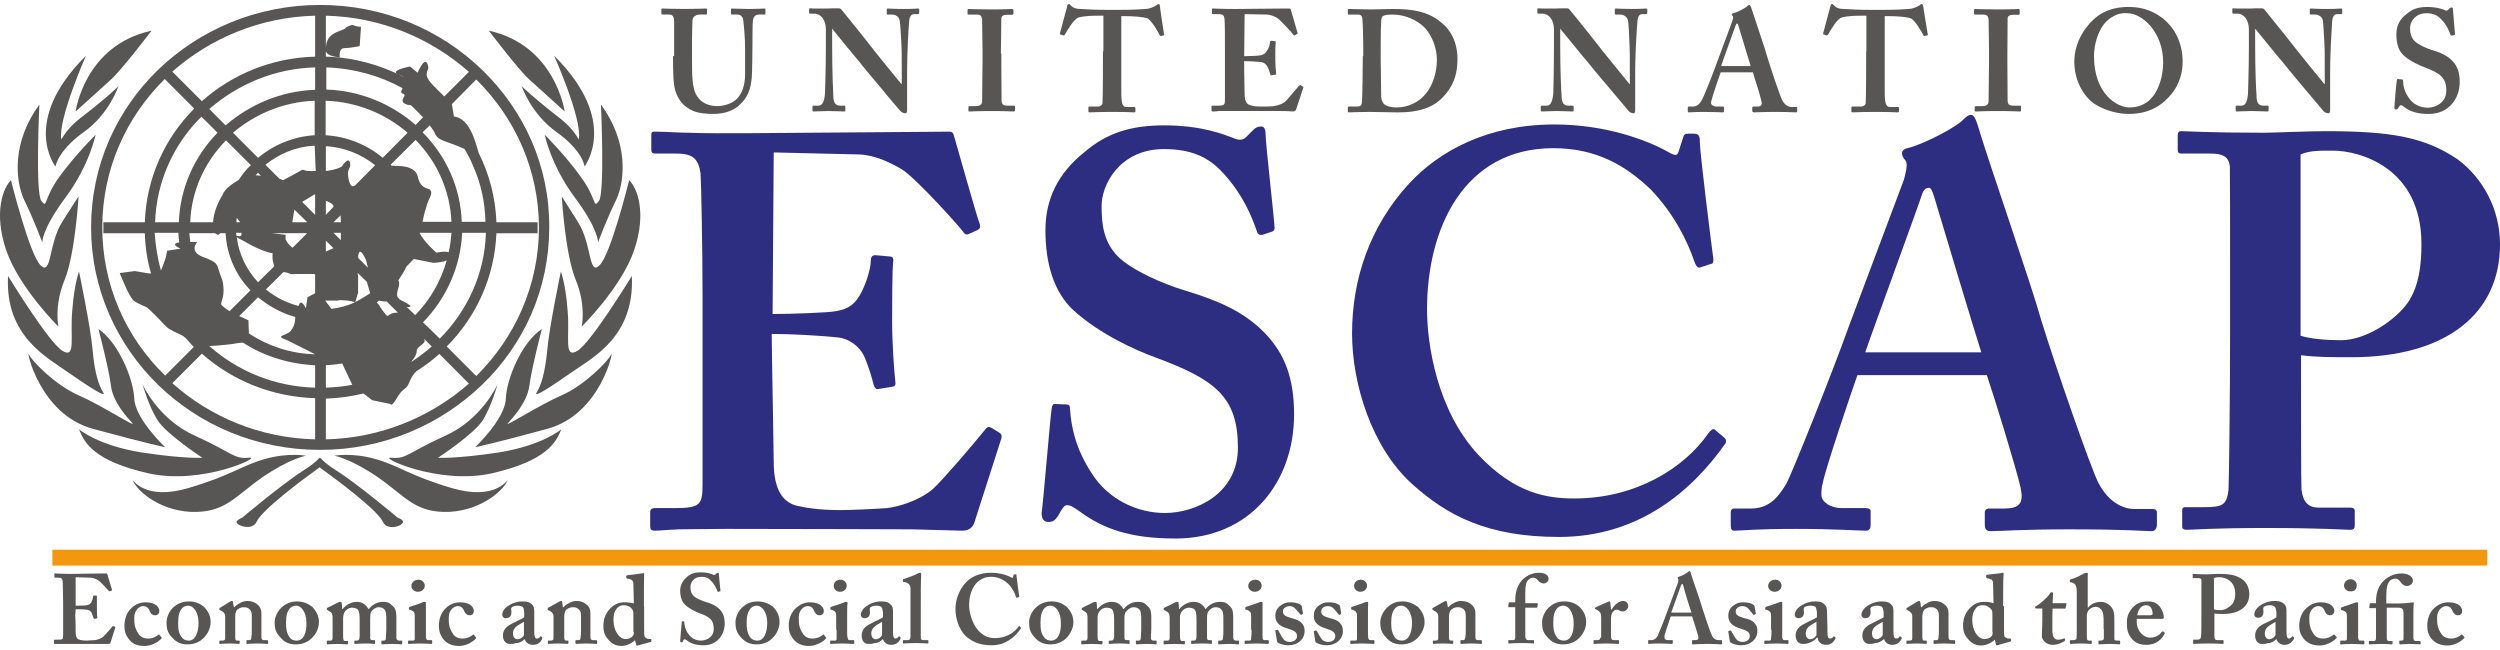 <?xml version="1.0" encoding="UTF-8"?>
<!DOCTYPE svg PUBLIC "-//W3C//DTD SVG 1.1//EN" "http://www.w3.org/Graphics/SVG/1.1/DTD/svg11.dtd">
<!-- Creator: CorelDRAW 2021 (64-Bit) -->
<svg xmlns="http://www.w3.org/2000/svg" xml:space="preserve" width="100px" height="26px" version="1.1" style="shape-rendering:geometricPrecision; text-rendering:geometricPrecision; image-rendering:optimizeQuality; fill-rule:evenodd; clip-rule:evenodd"
viewBox="0 0 11.17 2.868"
 xmlns:xlink="http://www.w3.org/1999/xlink"
 xmlns:xodm="http://www.corel.com/coreldraw/odm/2003">
 <defs>
  <style type="text/css">
   <![CDATA[
    .fil1 {fill:#585654}
    .fil3 {fill:#F3970E}
    .fil2 {fill:#2D2E82;fill-rule:nonzero}
    .fil0 {fill:#585654;fill-rule:nonzero}
   ]]>
  </style>
 </defs>
 <g id="Layer_x0020_1">
  <g id="_2398386988160">
   <g>
    <path class="fil0" d="M2.154 0.294c-0.186,-0.18 -0.441,-0.29 -0.724,-0.29 -0.283,0 -0.538,0.111 -0.724,0.29 -0.186,0.181 -0.299,0.428 -0.299,0.704 0,0.275 0.115,0.523 0.299,0.703 0.186,0.181 0.441,0.291 0.724,0.291 0.283,0 0.538,-0.112 0.724,-0.291 0.187,-0.18 0.3,-0.428 0.3,-0.703 0.002,-0.274 -0.113,-0.523 -0.3,-0.704l0 0zm-0.746 -0.242l0 0.183c-0.195,0.005 -0.372,0.08 -0.506,0.199l-0.132 -0.132c0.169,-0.149 0.392,-0.244 0.638,-0.25l0 0zm-0.034 0.97l-0.067 0.067c-0.027,-0.022 -0.031,-0.039 -0.031,-0.039l0 -0.019 -0.06 -0.007 0.158 0 0 -0.002zm-0.068 -0.047l0.009 -0.057 0.058 0.057 -0.067 0zm-0.088 0.138c0,0 -0.004,0.032 0.008,0.058l-0.073 0.072c-0.05,-0.054 -0.086,-0.124 -0.095,-0.201 0.006,0.004 0.015,0.008 0.024,0.013 0.099,0.058 0.136,0.058 0.136,0.058l0 0zm-0.238 0.084c-0.011,-0.036 -0.008,-0.043 -0.073,-0.067 -0.065,-0.024 -0.026,-0.067 -0.026,-0.067 0,0 -0.011,0 -0.031,0 -0.002,-0.013 -0.002,-0.026 -0.004,-0.039l0.115 0c0.008,0.007 0.015,0.007 0.015,0.007l0.008 -0.007 0.024 0c0.005,0.098 0.046,0.188 0.111,0.255l-0.093 0.093c-0.013,-0.008 -0.024,-0.015 -0.029,-0.021 -0.021,-0.013 0.002,-0.022 0.002,-0.072 -0.002,-0.051 -0.008,-0.047 -0.019,-0.082l0 0zm-0.173 -0.104l-0.06 0.009 -0.007 0.033c0,0 -0.008,0.025 -0.021,0.056 -0.015,-0.054 -0.024,-0.111 -0.028,-0.169l0.106 0c0,0.015 0.002,0.03 0.004,0.043 -0.046,0.007 0.006,0.028 0.006,0.028l0 0zm-0.008 -0.118l-0.106 0c0.006,-0.184 0.084,-0.35 0.207,-0.472l0.072 0.072c-0.102,0.104 -0.167,0.244 -0.173,0.4l0 0zm0.28 0.047l0 0.007c0,0.01 -0.012,0.01 -0.023,0.006 0,-0.004 0,-0.009 -0.002,-0.013l0.025 0zm-0.023 -0.047c0,-0.007 0.002,-0.013 0.002,-0.02l0.015 0.02 -0.017 0zm0.011 -0.19l-0.02 0.013c0,0 -0.045,0.028 -0.052,0.054 -0.017,0.026 -0.041,0.077 -0.043,0.123l-0.102 0c0.005,-0.141 0.065,-0.27 0.16,-0.366l0.111 0.111c-0.022,0.019 -0.039,0.043 -0.054,0.065l0 0zm0.075 -0.02c0.004,-0.004 0.007,-0.007 0.011,-0.011l0.013 0.013 -0.024 -0.002zm0.011 -0.078l-0.112 -0.112c0.099,-0.084 0.226,-0.138 0.365,-0.143l0 0.154c-0.095,0.006 -0.184,0.043 -0.253,0.101l0 0zm-0.145 -0.145l-0.073 -0.073c0.127,-0.11 0.291,-0.181 0.473,-0.186l0 0.1c-0.154,0.006 -0.292,0.066 -0.4,0.159l0 0zm-0.551 0.456c0,-0.259 0.106,-0.492 0.279,-0.663l0.132 0.132c-0.132,0.132 -0.214,0.311 -0.221,0.508l-0.185 0 0 0.049 0.185 0c0.002,0.063 0.011,0.123 0.028,0.18 -0.012,0 -0.023,-0.003 -0.073,-0.011l-0.067 0.009c0,0 0.045,0.116 0.065,0.125 0.011,0.009 0.056,0.028 0.056,0.028 0,0 0.021,0.017 0.056,0.054 0.035,0.037 0.032,0.037 0.065,0.054 0.035,0.017 0.043,0.017 0.063,0.041 0.011,0.013 0.017,0.019 0.026,0.028l-0.128 0.128c-0.175,-0.169 -0.281,-0.404 -0.281,-0.662l0 0zm0.951 0.947c-0.246,-0.006 -0.469,-0.1 -0.638,-0.251l0.132 -0.132c0.134,0.119 0.311,0.193 0.506,0.199l0 0.184zm0 -0.231c-0.182,-0.005 -0.346,-0.074 -0.473,-0.186l0 0c0.013,0 0.064,-0.004 0.103,-0.009 0.044,-0.008 0.048,-0.006 0.048,-0.006l0 0c0.093,0.06 0.203,0.095 0.322,0.101l0 0.1zm-0.296 -0.242l-0.002 -0.059c0,0 -0.018,-0.008 -0.041,-0.019l0.084 -0.084c0.047,0.039 0.104,0.071 0.166,0.088l0 0.004c0,0 0.002,0.031 -0.019,0.057 -0.02,0.026 -0.078,0.021 -0.017,0.043 0.062,0.03 0.125,0.063 0.125,0.063 -0.11,-0.003 -0.21,-0.037 -0.296,-0.093l0 0zm0.296 -0.227l0 0.047 -0.034 0.018 -0.007 0.047 -0.002 0c-0.005,-0.011 -0.022,-0.041 -0.031,-0.008 -0.054,-0.014 -0.103,-0.039 -0.146,-0.074l0.079 -0.078c0.048,0.009 0.007,0.011 0.07,0.009 0.028,0 0.049,0 0.064,0 0.001,0 0.005,0.002 0.007,0.002l0 0.037zm0 -0.396l0 0.093 -0.058 -0.058 0.058 -0.035zm0 -0.103c-0.101,0.004 0,-0.033 -0.143,0.041l-0.017 -0.007 -0.062 -0.062c0.06,-0.048 0.133,-0.08 0.215,-0.085l0.005 0 0.004 0.1c0.002,0.01 0.002,0.013 -0.002,0.013l0 0zm0.048 -0.539c0,0.028 0.062,0.031 0.062,0.031 0,0 -0.006,-0.041 0.02,-0.041 0.026,0 0.069,-0.009 0.069,-0.009l0.006 -0.086c-0.045,-0.003 -0.026,-0.016 -0.056,-0.003 -0.03,0.013 0.009,0.003 -0.047,0.024 -0.052,0.02 -0.054,0.056 -0.054,0.082l0 -0.153c0.246,0.006 0.469,0.101 0.639,0.251l-0.11 0.11 -0.048 -0.048c-0.049,-0.049 -0.025,-0.062 -0.023,-0.082 -0.011,-0.067 -0.048,0.024 -0.048,0.024l-0.034 -0.028c0,0 -0.091,0.017 -0.055,0.034 0.013,0.005 0.022,0.009 0.027,0.013 -0.104,-0.054 -0.223,-0.088 -0.348,-0.091l0 -0.028zm0.659 0.519c0.034,0.076 0.052,0.16 0.054,0.247l-0.106 0c-0.005,-0.154 -0.071,-0.296 -0.175,-0.4l0.032 -0.031c0.009,0.013 0.018,0.024 0.022,0.033 0.015,0.039 0.052,0.035 0.13,0.071l0.004 0.002c0.015,0.026 0.028,0.05 0.039,0.078 -0.002,0 -0.002,0.002 -0.002,0.002 0,0 0,0 0.002,-0.002l0 0zm-0.329 0.594l-0.009 -0.01c-0.004,-0.007 -0.004,-0.018 0.001,-0.035 0.008,-0.022 0.006,-0.034 0.002,-0.041 0.013,-0.019 0.026,-0.039 0.036,-0.061l0.033 -0.034 0.086 0.017c0,0 0.039,0 0.061,-0.011 -0.026,0.093 -0.074,0.177 -0.141,0.245l-0.038 -0.037c0.01,0.002 0.017,0.002 0.017,-0.005 -0.018,-0.015 -0.037,-0.021 -0.048,-0.028l0 0zm0.102 -0.345l0 -0.003c0.01,-0.047 0.01,-0.041 0.019,-0.073 0.009,-0.034 0.031,-0.052 0.013,-0.071 -0.024,-0.007 -0.045,-0.015 -0.054,-0.059 -0.011,-0.045 -0.078,-0.045 -0.078,-0.045l-0.039 -0.002 -0.004 -0.004 0.112 -0.111c0.095,0.097 0.154,0.225 0.16,0.366l-0.129 0 0 0.002zm0.129 0.047c-0.002,0.03 -0.006,0.059 -0.012,0.087 -0.016,-0.007 -0.055,0.002 -0.055,0.002 0,0 -0.058,-0.05 -0.075,-0.089l0.142 0zm-0.239 0.357c-0.055,-0.002 -0.035,0.036 -0.065,-0.005 -0.03,-0.041 -0.009,-0.019 -0.03,-0.041 0.004,-0.002 0.008,-0.006 0.01,-0.008 0.009,0.002 0.02,0.004 0.035,0.004l0.05 0.05zm0.084 0.171c0,-0.024 0.052,-0.033 0.03,-0.057l0.037 0.037c-0.028,0.024 -0.059,0.048 -0.091,0.069 0,-0.004 0.024,-0.026 0.024,-0.049l0 0zm0.028 -0.128c0.102,-0.104 0.168,-0.246 0.175,-0.4l0.106 0c-0.005,0.184 -0.084,0.35 -0.206,0.473l-0.075 -0.073zm-0.434 -1.139c0.125,0.004 0.241,0.037 0.343,0.093 -0.022,0.039 0.022,0.011 0.004,0.043 -0.019,0.031 0.033,0.033 0.033,0.033 0,0 0.026,0.024 0.054,0.054l-0.033 0.034c-0.107,-0.093 -0.246,-0.153 -0.399,-0.158l0 -0.099 -0.002 0zm0 0.149c0.14,0.005 0.268,0.059 0.365,0.143l-0.111 0.112c-0.069,-0.058 -0.159,-0.095 -0.255,-0.101l0 -0.154 0.001 0zm0 0.203c0.084,0.005 0.16,0.037 0.22,0.085l-0.089 0.09c-0.002,0.002 -0.021,0.018 -0.03,-0.03 -0.009,-0.05 0.013,-0.041 0.007,-0.071 -0.007,-0.03 -0.037,0.017 -0.037,0.017 0,0 -0.017,0.013 -0.071,0.02l0 -0.111zm0.188 0.543l-0.044 -0.044c0.003,-0.066 0.035,0.009 0.035,0.009l0.009 0.035zm-0.154 -0.203l0.032 -0.031 0.001 0.031 -0.033 0zm0.033 0.047l0 0.033 -0.033 -0.033 0.033 0zm-0.067 -0.143c0.038,0.014 0.036,0.026 0.032,0.029l-0.032 0.034 0 -0.063zm0 0.178l0.034 0.034c0,0 -0.013,0.005 -0.034,0.015l0 -0.049zm0.056 0.266c0.058,0 0.075,0.01 0.075,0.01l0.013 -0.043 0 -0.062c0,-0.009 0,-0.016 -0.002,-0.027l0.041 0.04 0.015 0.051c-0.017,0.011 -0.034,0.022 -0.051,0.031l-0.018 0.01c-0.032,0.015 -0.067,0.024 -0.104,0.029l-0.028 -0.037 0.059 0 0 -0.002zm-0.056 0.291c0.025,-0.002 0.049,-0.004 0.073,-0.008l0.045 0.095c-0.038,0.008 -0.077,0.011 -0.118,0.013l0 -0.1zm0 0.331l0 -0.182c0.058,-0.002 0.114,-0.01 0.168,-0.023l0.039 0.03 0.082 0.017c0,0 0.004,0.017 0.03,-0.03 0.028,-0.046 0.039,-0.03 0.054,-0.067 0.015,-0.039 0.035,-0.052 0.035,-0.052l0 0c0.035,-0.022 0.069,-0.047 0.099,-0.075l0.132 0.133c-0.17,0.149 -0.393,0.243 -0.639,0.249l0 0zm0.672 -0.283l-0.132 -0.132c0.132,-0.132 0.214,-0.311 0.222,-0.506l0.184 0 0 -0.049 -0.184 0c-0.004,-0.11 -0.032,-0.216 -0.079,-0.309 -0.009,-0.029 -0.02,-0.076 -0.044,-0.115 -0.026,-0.043 -0.06,-0.048 -0.065,-0.048l-0.002 -0.002 -0.009 -0.054 0.109 -0.11c0.173,0.171 0.28,0.404 0.28,0.662 0,0.257 -0.107,0.492 -0.28,0.663z"/>
   </g>
   <g>
    <path class="fil1" d="M0.384 0.231c0,0 -0.126,0.285 -0.11,0.374 0.017,-0.03 0.043,-0.062 0.082,-0.093 0.129,-0.099 0.173,-0.145 0.173,-0.145 0,0 -0.04,0.124 -0.156,0.206 -0.091,0.065 -0.117,0.123 -0.123,0.145l-0.002 0.008c0,0 -0.16,-0.201 0.136,-0.495l0 0zm-0.208 0.218c0,0 -0.019,0.396 0.009,0.431 0.028,0.036 0.008,-0.009 0.08,-0.108 0.073,-0.1 0.162,-0.188 0.162,-0.188 0,0 -0.026,0.134 -0.134,0.28 -0.108,0.145 -0.104,0.201 -0.104,0.201 0,0 -0.039,-0.105 -0.082,-0.192 -0.039,-0.086 -0.054,-0.257 0.069,-0.424l0 0zm-0.127 0.338c0,0 0.082,0.33 0.132,0.38 0.051,0.05 0.034,-0.093 0.097,-0.194 0.063,-0.1 0.073,-0.113 0.073,-0.113 0,0 -0.015,0.259 -0.063,0.374 -0.047,0.115 -0.027,0.207 -0.027,0.207 0,0 -0.176,-0.173 -0.234,-0.343 -0.056,-0.167 -0.013,-0.277 0.022,-0.311l0 0zm-0.013 0.428c0,0 0.183,0.3 0.244,0.335 0.061,0.036 0.032,-0.065 0.043,-0.182 0.009,-0.119 0.03,-0.173 0.03,-0.173 0,0 0.052,0.248 0.061,0.352 0.009,0.104 0.028,0.158 0.047,0.188 0.018,0.029 -0.071,-0.03 -0.159,-0.091 -0.085,-0.062 -0.281,-0.157 -0.266,-0.429l0 0zm0.404 0.237c0,0 0.047,0.18 0.056,0.255 0.009,0.072 0.073,0.141 0.095,0.165 0.022,0.025 -0.14,-0.081 -0.24,-0.124 -0.103,-0.045 -0.209,-0.153 -0.222,-0.183 -0.013,-0.029 0.045,0.268 0.287,0.333 0.242,0.066 0.322,0.082 0.322,0.082 0,0 -0.134,-0.126 -0.138,-0.217 -0.004,-0.09 -0.072,-0.252 -0.16,-0.311l0 0zm-0.087 0.448c0,0 0.082,0.071 0.277,0.103 0.197,0.03 0.274,0.024 0.274,0.024 0,0 -0.162,-0.106 -0.201,-0.169 -0.04,-0.064 -0.066,-0.159 -0.066,-0.159 0,0 0.069,0.157 0.237,0.231 0.165,0.075 0.171,0.104 0.238,0.097 0.067,-0.008 -0.21,0.125 -0.452,0.069 -0.242,-0.056 -0.283,-0.136 -0.307,-0.196l0 0zm0.24 0.226c0,0 0.056,0.093 0.247,0.037 0.192,-0.056 0.239,-0.101 0.343,-0.13 0.104,-0.03 0.184,-0.015 0.184,-0.015 0,0 -0.074,0.013 -0.197,0.098 -0.123,0.086 -0.164,0.158 -0.317,0.153 -0.152,-0.008 -0.249,-0.104 -0.26,-0.143l0 0zm1.883 -1.895c0,0 0.127,0.285 0.11,0.374 -0.017,-0.03 -0.043,-0.062 -0.082,-0.093 -0.128,-0.099 -0.173,-0.145 -0.173,-0.145 0,0 0.041,0.124 0.157,0.206 0.091,0.065 0.117,0.123 0.122,0.145l0.002 0.008c-0.002,0 0.16,-0.201 -0.136,-0.495l0 0zm0.209 0.218c0,0 0.018,0.396 -0.009,0.431 -0.028,0.036 -0.008,-0.009 -0.081,-0.108 -0.072,-0.1 -0.161,-0.188 -0.161,-0.188 0,0 0.026,0.134 0.134,0.28 0.108,0.145 0.104,0.201 0.104,0.201 0,0 0.039,-0.105 0.082,-0.192 0.039,-0.086 0.054,-0.257 -0.069,-0.424l0 0zm0.126 0.338c0,0 -0.081,0.33 -0.132,0.38 -0.05,0.05 -0.033,-0.093 -0.097,-0.194 -0.063,-0.1 -0.072,-0.113 -0.072,-0.113 0,0 0.015,0.259 0.063,0.374 0.047,0.115 0.026,0.207 0.026,0.207 0,0 0.177,-0.173 0.235,-0.343 0.056,-0.167 0.013,-0.277 -0.023,-0.311l0 0zm0.012 0.428c0,0 -0.183,0.3 -0.244,0.335 -0.062,0.036 -0.032,-0.065 -0.043,-0.182 -0.009,-0.119 -0.03,-0.173 -0.03,-0.173 0,0 -0.052,0.248 -0.061,0.352 -0.01,0.104 -0.028,0.158 -0.047,0.188 -0.018,0.029 0.071,-0.03 0.158,-0.091 0.088,-0.062 0.281,-0.157 0.267,-0.429l0 0zm-0.402 0.237c0,0 -0.047,0.18 -0.056,0.255 -0.01,0.072 -0.073,0.141 -0.095,0.165 -0.023,0.025 0.139,-0.081 0.24,-0.124 0.102,-0.045 0.208,-0.153 0.221,-0.183 0.013,-0.029 -0.044,0.268 -0.286,0.333 -0.242,0.066 -0.322,0.082 -0.322,0.082 0,0 0.134,-0.126 0.137,-0.217 0.004,-0.09 0.071,-0.252 0.161,-0.311l0 0zm0.087 0.448c0,0 -0.082,0.071 -0.277,0.103 -0.198,0.03 -0.274,0.024 -0.274,0.024 0,0 0.162,-0.106 0.201,-0.169 0.039,-0.064 0.065,-0.159 0.065,-0.159 0,0 -0.069,0.157 -0.236,0.231 -0.166,0.075 -0.171,0.104 -0.238,0.097 -0.067,-0.008 0.21,0.125 0.452,0.069 0.24,-0.056 0.283,-0.136 0.307,-0.196l0 0zm-0.24 0.226c0,0 -0.056,0.093 -0.248,0.037 -0.191,-0.056 -0.238,-0.101 -0.342,-0.13 -0.104,-0.03 -0.184,-0.015 -0.184,-0.015 0,0 0.074,0.013 0.197,0.098 0.123,0.086 0.164,0.158 0.316,0.153 0.151,-0.008 0.25,-0.104 0.261,-0.143l0 0zm-0.491 0.169c0,0 -0.181,-0.153 -0.282,-0.216 -0.109,-0.069 -0.022,-0.069 -0.132,0 -0.1,0.063 -0.281,0.216 -0.281,0.216 0,0 -0.035,0.013 -0.022,0.026 0.015,0.015 0.069,0.028 0.086,-0.007 0.024,-0.054 0.204,-0.188 0.282,-0.244 0.079,0.057 0.259,0.191 0.283,0.244 0.017,0.035 0.071,0.024 0.086,0.007 0.015,-0.015 -0.02,-0.026 -0.02,-0.026l0 0zm0.407 -2.176c0,0 0.136,0.179 0.183,0.22 0.046,0.041 0.156,0.141 0.156,0.141 0,0 -0.041,-0.296 -0.339,-0.361l0 0zm-1.507 0c0,0 -0.136,0.179 -0.183,0.22 -0.046,0.041 -0.156,0.141 -0.156,0.141 0,0 0.039,-0.296 0.339,-0.361z"/>
   </g>
   <path class="fil2" d="M3.45 1.621c0.002,0.134 0.007,0.38 0.007,0.425 0,0.13 0.045,0.18 0.101,0.195 0.039,0.009 0.1,0.02 0.195,0.02 0.045,0 0.16,-0.005 0.211,-0.009 0.044,-0.005 0.139,-0.03 0.204,-0.085 0.045,-0.041 0.185,-0.205 0.233,-0.265 0.009,-0.013 0.017,-0.015 0.028,-0.009l0.039 0.024c0.007,0.006 0.009,0.013 0.006,0.024l-0.12 0.374c-0.007,0.023 -0.024,0.038 -0.055,0.038 -0.013,0 -0.067,-0.002 -0.222,-0.006 -0.158,0 -0.415,-0.002 -0.832,-0.002 -0.093,0 -0.16,0.002 -0.212,0.002 -0.05,0.002 -0.086,0.006 -0.108,0.006 -0.015,0 -0.02,-0.006 -0.02,-0.021l0 -0.059c0,-0.015 0.005,-0.021 0.024,-0.021l0.085 0c0.116,0 0.125,-0.015 0.125,-0.108l0 -0.839c0,-0.205 -0.006,-0.516 -0.009,-0.549 -0.01,-0.067 -0.036,-0.088 -0.11,-0.088l-0.095 0c-0.009,0 -0.015,-0.005 -0.015,-0.017l0 -0.065c0,-0.013 0.002,-0.016 0.015,-0.016 0.056,0 0.145,0.009 0.35,0.007l0.071 0c0.109,0 0.685,-0.006 0.794,-0.006 0.039,0 0.088,-0.001 0.101,-0.001 0.013,0 0.017,0.005 0.02,0.014 0.01,0.032 0.105,0.373 0.116,0.397 0.005,0.015 0.002,0.022 -0.008,0.028l-0.044 0.02c-0.008,0.002 -0.015,0 -0.023,-0.013 -0.009,-0.015 -0.214,-0.244 -0.275,-0.279 -0.052,-0.03 -0.119,-0.063 -0.19,-0.065l-0.38 -0.009 -0.005 0.722c0.074,0 0.255,-0.006 0.284,-0.013 0.056,-0.01 0.086,-0.03 0.116,-0.09 0.015,-0.031 0.039,-0.095 0.039,-0.139 0,-0.015 0.009,-0.021 0.02,-0.021l0.066 0.006c0.009,0 0.016,0.006 0.014,0.02 -0.005,0.04 -0.005,0.205 -0.005,0.27 0,0.101 0.009,0.22 0.015,0.276 0,0.013 -0.006,0.015 -0.021,0.017l-0.056 0.009c-0.009,0.002 -0.014,-0.002 -0.02,-0.017 -0.009,-0.039 -0.028,-0.095 -0.041,-0.125 -0.022,-0.05 -0.071,-0.085 -0.125,-0.089 -0.089,-0.009 -0.21,-0.015 -0.29,-0.015l0.002 0.147z"/>
   <path class="fil2" d="M4.766 1.789c0.009,0 0.015,0.005 0.015,0.02 0.005,0.08 0.024,0.175 0.095,0.285 0.074,0.119 0.204,0.18 0.329,0.18 0.136,0 0.326,-0.085 0.326,-0.292 0,-0.229 -0.104,-0.305 -0.371,-0.404 -0.08,-0.029 -0.243,-0.1 -0.364,-0.21 -0.086,-0.08 -0.125,-0.205 -0.125,-0.357 0,-0.14 0.056,-0.255 0.175,-0.35 0.1,-0.086 0.21,-0.119 0.355,-0.119 0.166,0 0.265,0.039 0.315,0.059 0.024,0.009 0.039,0.006 0.052,-0.007l0.032 -0.032c0.009,-0.009 0.02,-0.015 0.035,-0.015 0.015,0 0.02,0.015 0.02,0.039 0,0.039 0.04,0.389 0.04,0.415 0,0.01 -0.006,0.015 -0.015,0.017l-0.039 0.013c-0.01,0.002 -0.021,0 -0.025,-0.015 -0.024,-0.07 -0.065,-0.169 -0.154,-0.264 -0.065,-0.071 -0.145,-0.104 -0.261,-0.104 -0.199,0 -0.279,0.16 -0.279,0.253 0,0.085 0.009,0.16 0.071,0.225 0.065,0.065 0.205,0.125 0.305,0.155 0.145,0.044 0.264,0.094 0.359,0.195 0.08,0.086 0.125,0.19 0.125,0.357 0,0.306 -0.199,0.555 -0.53,0.555 -0.205,0 -0.324,-0.045 -0.425,-0.119 -0.03,-0.021 -0.044,-0.03 -0.059,-0.03 -0.015,0 -0.025,0.021 -0.039,0.045 -0.015,0.024 -0.025,0.03 -0.045,0.03 -0.021,0 -0.03,-0.015 -0.03,-0.041 0.006,-0.03 0.039,-0.434 0.045,-0.466 0.002,-0.015 0.005,-0.02 0.015,-0.02l0.052 0.002z"/>
   <path class="fil2" d="M7.705 1.938c0.007,0.007 0.009,0.014 0.005,0.024 -0.15,0.214 -0.389,0.419 -0.744,0.419 -0.32,0 -0.499,-0.095 -0.655,-0.235 -0.185,-0.166 -0.27,-0.454 -0.27,-0.674 0,-0.244 0.08,-0.48 0.255,-0.67 0.134,-0.145 0.35,-0.264 0.649,-0.264 0.231,0 0.415,0.071 0.505,0.121 0.035,0.02 0.044,0.02 0.05,0l0.021 -0.065c0.005,-0.015 0.009,-0.015 0.039,-0.015 0.029,0 0.035,0.005 0.035,0.039 0,0.045 0.05,0.445 0.06,0.519 0.001,0.015 0,0.023 -0.01,0.024l-0.046 0.015c-0.013,0.006 -0.021,-0.005 -0.028,-0.024 -0.03,-0.089 -0.09,-0.214 -0.196,-0.324 -0.109,-0.104 -0.24,-0.184 -0.435,-0.184 -0.4,0 -0.564,0.359 -0.564,0.72 0,0.155 0.044,0.451 0.229,0.65 0.165,0.175 0.309,0.195 0.43,0.195 0.275,0 0.491,-0.137 0.597,-0.29 0.013,-0.017 0.023,-0.024 0.03,-0.017l0.043 0.036z"/>
   <path class="fil2" d="M8.299 1.658c-0.021,0.058 -0.142,0.415 -0.155,0.482 -0.006,0.021 -0.006,0.041 -0.006,0.053 0,0.031 0.04,0.059 0.09,0.059l0.104 0c0.02,0 0.026,0.006 0.026,0.013l0 0.063c0,0.015 -0.006,0.025 -0.02,0.025 -0.036,0 -0.14,-0.008 -0.315,-0.008 -0.184,0 -0.24,0.008 -0.275,0.008 -0.015,0 -0.015,-0.015 -0.015,-0.032l0 -0.047c0,-0.014 0.005,-0.02 0.015,-0.02l0.074 0c0.071,0 0.115,-0.035 0.16,-0.112 0.024,-0.044 0.205,-0.495 0.279,-0.703l0.246 -0.655c0.006,-0.025 0.02,-0.071 0.006,-0.086 -0.008,-0.007 -0.015,-0.022 -0.015,-0.03 0,-0.009 0.005,-0.02 0.024,-0.024 0.08,-0.02 0.218,-0.095 0.247,-0.125 0.015,-0.015 0.025,-0.024 0.038,-0.024 0.015,0 0.024,0.03 0.029,0.045 0.045,0.154 0.241,0.715 0.285,0.875 0.06,0.195 0.22,0.658 0.255,0.725 0.045,0.086 0.11,0.116 0.16,0.116l0.08 0c0.015,0 0.021,0.005 0.021,0.017l0 0.052c0,0.015 -0.006,0.03 -0.024,0.03 -0.045,0 -0.095,-0.008 -0.371,-0.008 -0.21,0 -0.294,0.008 -0.35,0.008 -0.02,0 -0.024,-0.015 -0.024,-0.03l0 -0.051c0,-0.014 0.006,-0.02 0.021,-0.02l0.065 0c0.07,0 0.089,-0.024 0.074,-0.093 -0.02,-0.089 -0.119,-0.41 -0.151,-0.503l-0.578 0zm0.554 -0.1c-0.024,-0.073 -0.195,-0.642 -0.21,-0.693 -0.009,-0.029 -0.015,-0.044 -0.024,-0.044 -0.015,0 -0.025,0.009 -0.032,0.031 -0.009,0.032 -0.235,0.648 -0.253,0.704l0.519 0 0 0.002z"/>
   <path class="fil2" d="M9.964 1.182c0,-0.166 0,-0.43 -0.001,-0.458 -0.006,-0.043 -0.032,-0.056 -0.088,-0.056l-0.13 0c-0.01,0 -0.015,-0.005 -0.015,-0.017l0 -0.063c0,-0.015 0.005,-0.02 0.015,-0.02 0.03,0 0.121,0.007 0.37,0.007 0.045,0 0.19,-0.007 0.276,-0.007 0.299,0 0.444,0.028 0.59,0.126 0.115,0.086 0.189,0.225 0.189,0.38 0,0.309 -0.24,0.504 -0.664,0.504 -0.086,0 -0.16,0 -0.225,-0.009l0 0.11c0,0.119 0,0.46 0.002,0.491 0.007,0.056 0.031,0.08 0.078,0.08l0.139 0c0.021,0 0.021,0.01 0.021,0.017l0 0.058c0,0.015 0,0.024 -0.021,0.024 -0.035,0 -0.115,-0.008 -0.385,-0.008 -0.219,0 -0.32,0.008 -0.344,0.008 -0.021,0 -0.021,-0.009 -0.021,-0.017l0 -0.063c0,-0.015 0,-0.021 0.015,-0.021l0.08 0c0.086,0 0.104,-0.009 0.112,-0.078 0.002,-0.024 0.007,-0.415 0.007,-0.703l0 -0.285zm0.315 0.3c0.045,0.014 0.115,0.02 0.18,0.02 0.11,0 0.241,-0.086 0.3,-0.169 0.05,-0.075 0.06,-0.17 0.06,-0.261 0,-0.341 -0.276,-0.417 -0.395,-0.417 -0.045,0 -0.104,-0.002 -0.145,0.017l0 0.81z"/>
   <g>
    <path class="fil0" d="M10.713 0.335c-0.002,0 -0.004,0.002 -0.004,0.006 -0.002,0.007 -0.011,0.111 -0.011,0.121 0,0.005 0.002,0.009 0.007,0.009 0.006,0 0.008,-0.002 0.011,-0.008 0.004,-0.005 0.006,-0.011 0.012,-0.011 0.003,0 0.007,0.002 0.014,0.008 0.026,0.02 0.058,0.031 0.11,0.031 0.086,0 0.138,-0.065 0.138,-0.143 0,-0.043 -0.011,-0.071 -0.032,-0.093 -0.024,-0.026 -0.056,-0.039 -0.093,-0.05 -0.026,-0.008 -0.061,-0.024 -0.078,-0.041 -0.015,-0.017 -0.019,-0.036 -0.019,-0.058 0,-0.024 0.021,-0.065 0.073,-0.065 0.03,0 0.05,0.009 0.067,0.028 0.024,0.024 0.034,0.05 0.041,0.069 0.002,0.003 0.004,0.003 0.006,0.003l0.011 -0.003c0.002,0 0.003,-0.002 0.003,-0.004 0,-0.006 -0.009,-0.097 -0.009,-0.108 0,-0.006 -0.002,-0.011 -0.005,-0.011 -0.004,0 -0.006,0.002 -0.01,0.004l-0.007 0.007c-0.004,0.004 -0.008,0.004 -0.013,0.002 -0.013,-0.006 -0.039,-0.015 -0.082,-0.015 -0.037,0 -0.065,0.009 -0.091,0.032 -0.032,0.024 -0.045,0.054 -0.045,0.091 0,0.039 0.009,0.072 0.032,0.093 0.031,0.028 0.074,0.046 0.095,0.054 0.068,0.026 0.096,0.045 0.096,0.104 0,0.054 -0.048,0.076 -0.083,0.076 -0.032,0 -0.066,-0.014 -0.086,-0.046 -0.019,-0.028 -0.024,-0.054 -0.024,-0.075 0,-0.003 -0.002,-0.005 -0.004,-0.005l-0.02 -0.002zm-0.641 -0.225l0.004 0c0.008,0.009 0.112,0.138 0.121,0.147 0.008,0.011 0.058,0.071 0.104,0.126 0.041,0.049 0.075,0.088 0.08,0.095 0.006,0.006 0.013,0.01 0.023,0.01 0.007,0 0.007,-0.01 0.007,-0.019l0 -0.171c0,-0.067 0.006,-0.175 0.009,-0.22 0.002,-0.024 0.01,-0.033 0.023,-0.033l0.018 0c0.002,0 0.004,-0.002 0.004,-0.006l0 -0.015c0,-0.002 -0.002,-0.004 -0.006,-0.004 -0.007,0 -0.024,0.002 -0.061,0.002 -0.045,0 -0.065,-0.002 -0.073,-0.002 -0.005,0 -0.005,0.002 -0.005,0.006l0 0.015c0,0.004 0,0.006 0.004,0.006l0.02 0c0.015,0 0.03,0.009 0.034,0.024 0.003,0.011 0.005,0.074 0.007,0.098 0.002,0.032 0.002,0.066 0.002,0.121l0 0.067 -0.002 0c-0.011,-0.013 -0.112,-0.137 -0.121,-0.149 -0.013,-0.018 -0.14,-0.176 -0.147,-0.184 -0.004,-0.004 -0.007,-0.005 -0.015,-0.005 -0.004,0 -0.009,0 -0.018,0 -0.008,0 -0.017,0.001 -0.028,0.001 -0.028,0 -0.047,0 -0.058,0 -0.011,0 -0.017,-0.001 -0.021,-0.001 -0.001,0 -0.003,0.001 -0.003,0.003l0 0.017c0,0.002 0.002,0.004 0.003,0.004l0.021 0c0.028,0 0.05,0.03 0.05,0.069l0 0.082c0,0.104 -0.004,0.193 -0.004,0.206 -0.003,0.039 -0.013,0.054 -0.029,0.054l-0.023 0c-0.002,0 -0.003,0.002 -0.003,0.004l0 0.017c0,0.003 0.001,0.005 0.003,0.005 0.006,0 0.051,-0.002 0.067,-0.002 0.024,0 0.064,0.002 0.071,0.002 0.006,0 0.006,-0.002 0.006,-0.005l0 -0.015c0,-0.004 0,-0.006 -0.006,-0.006l-0.017 0c-0.024,0 -0.031,-0.015 -0.031,-0.048 -0.002,-0.021 -0.006,-0.112 -0.006,-0.222l0 -0.074 -0.004 0zm-0.566 -0.069c0.062,0 0.159,0.08 0.159,0.221 0,0.054 -0.021,0.2 -0.151,0.2 -0.054,0 -0.158,-0.06 -0.158,-0.229 0,-0.052 0.018,-0.119 0.057,-0.157 0.045,-0.041 0.082,-0.035 0.093,-0.035l0 0zm0.004 -0.028c-0.056,0 -0.126,0.013 -0.182,0.084 -0.049,0.059 -0.06,0.121 -0.06,0.16 0,0.093 0.049,0.164 0.095,0.192 0.052,0.031 0.108,0.042 0.147,0.042 0.097,0 0.153,-0.041 0.194,-0.091 0.035,-0.045 0.048,-0.095 0.048,-0.143 0,-0.088 -0.039,-0.153 -0.087,-0.192 -0.056,-0.043 -0.108,-0.052 -0.155,-0.052l0 0zm-0.541 0.208c0,-0.007 0.001,-0.15 0.001,-0.156 0,-0.013 0.012,-0.017 0.025,-0.017l0.024 0c0.002,0 0.005,-0.001 0.005,-0.005l0 -0.015c0,-0.004 -0.001,-0.006 -0.005,-0.006 -0.009,0 -0.03,0.002 -0.091,0.002 -0.064,0 -0.097,-0.002 -0.105,-0.002 -0.001,0 -0.003,0.002 -0.003,0.004l0 0.017c0,0.004 0.002,0.004 0.005,0.004l0.034 0c0.018,0 0.024,0.005 0.026,0.022 0,0.007 0.002,0.125 0.002,0.139l0 0.045c0,0.035 -0.002,0.175 -0.002,0.184 -0.002,0.017 -0.017,0.019 -0.03,0.019l-0.026 0c-0.004,0 -0.006,0.002 -0.006,0.004l0 0.016c0,0.004 0.002,0.004 0.006,0.004 0.006,0 0.035,-0.002 0.101,-0.002 0.061,0 0.087,0.002 0.094,0.002 0.004,0 0.006,-0.002 0.006,-0.005l0 -0.017c0,-0.004 -0.002,-0.004 -0.006,-0.004l-0.027 0c-0.015,0 -0.027,-0.002 -0.027,-0.024 0,-0.008 -0.001,-0.156 -0.001,-0.162l0 -0.047zm-0.631 -0.009c0,0.013 0,0.21 -0.002,0.229 0,0.009 -0.008,0.017 -0.023,0.017l-0.037 0c-0.002,0 -0.004,0.002 -0.004,0.005l0 0.015c0,0.004 0.002,0.006 0.006,0.006 0.009,0 0.035,-0.002 0.102,-0.002 0.071,0 0.092,0.002 0.097,0.002 0.006,0 0.008,-0.002 0.008,-0.006l0 -0.013c0,-0.003 -0.002,-0.005 -0.004,-0.005l-0.037 0c-0.015,0 -0.023,-0.013 -0.023,-0.062l0 -0.344 0.019 0c0.024,0 0.082,0.002 0.1,0.011 0.019,0.013 0.043,0.054 0.053,0.073 0.001,0.003 0.003,0.005 0.005,0.005l0.013 -0.003c0.002,0 0.004,-0.002 0.002,-0.006 -0.005,-0.032 -0.019,-0.112 -0.02,-0.123 -0.002,-0.007 -0.002,-0.011 -0.006,-0.011 -0.004,0 -0.006,0.002 -0.011,0.006 -0.009,0.007 -0.034,0.016 -0.047,0.016 -0.029,0.002 -0.057,0.004 -0.128,0.004l-0.035 0c-0.064,0 -0.092,-0.002 -0.127,-0.004 -0.019,0 -0.032,-0.003 -0.045,-0.016 -0.003,-0.004 -0.005,-0.006 -0.009,-0.006 -0.002,0 -0.006,0.002 -0.007,0.011l-0.032 0.119c0,0.004 0,0.006 0.002,0.006l0.013 0.004c0.003,0.001 0.005,-0.002 0.007,-0.004 0.013,-0.022 0.037,-0.065 0.058,-0.075 0.028,-0.009 0.074,-0.009 0.095,-0.009l0.018 0 0 0.16 -0.001 0zm-0.648 0.065c0.004,-0.015 0.063,-0.175 0.065,-0.182 0.002,-0.006 0.004,-0.008 0.007,-0.008 0.002,0 0.004,0.004 0.006,0.012 0.004,0.013 0.048,0.16 0.054,0.178l-0.132 0zm0.141 0.026c0.008,0.025 0.034,0.106 0.039,0.131 0.004,0.016 -0.001,0.024 -0.018,0.024l-0.017 0c-0.004,0 -0.006,0.002 -0.006,0.005l0 0.013c0,0.004 0.002,0.008 0.008,0.008 0.015,0 0.035,-0.002 0.091,-0.002 0.071,0 0.084,0.002 0.097,0.002 0.005,0 0.005,-0.004 0.005,-0.008l0 -0.013c0,-0.003 -0.001,-0.003 -0.005,-0.003l-0.021 0c-0.013,0 -0.029,-0.008 -0.041,-0.03 -0.009,-0.017 -0.05,-0.138 -0.065,-0.188 -0.011,-0.041 -0.061,-0.186 -0.074,-0.227 -0.002,-0.004 -0.004,-0.011 -0.008,-0.011 -0.003,0 -0.005,0.002 -0.009,0.005 -0.007,0.008 -0.043,0.028 -0.063,0.032 -0.006,0.002 -0.006,0.004 -0.006,0.006 0,0.001 0.002,0.005 0.004,0.007 0.004,0.004 0,0.015 -0.002,0.022l-0.063 0.17c-0.019,0.054 -0.065,0.171 -0.073,0.182 -0.011,0.021 -0.024,0.03 -0.041,0.03l-0.018 0c-0.002,0 -0.004,0.002 -0.004,0.005l0 0.013c0,0.004 0,0.008 0.004,0.008 0.009,0 0.024,-0.002 0.07,-0.002 0.045,0 0.073,0.002 0.082,0.002 0.004,0 0.006,-0.002 0.006,-0.006l0 -0.016c0,-0.002 -0.002,-0.004 -0.006,-0.004l-0.028 0c-0.013,0 -0.024,-0.008 -0.024,-0.015 0,-0.004 0,-0.007 0.002,-0.013 0.004,-0.017 0.035,-0.11 0.041,-0.125l0.143 0 0 -0.002zm-0.863 -0.193l0.003 0c0.008,0.009 0.112,0.138 0.121,0.147 0.008,0.011 0.058,0.071 0.105,0.126 0.041,0.049 0.074,0.088 0.08,0.095 0.005,0.006 0.013,0.01 0.022,0.01 0.007,0 0.007,-0.01 0.007,-0.019l0 -0.171c0,-0.067 0.006,-0.175 0.01,-0.22 0.002,-0.024 0.009,-0.033 0.022,-0.033l0.019 0c0.002,0 0.003,-0.002 0.003,-0.006l0 -0.015c0,-0.002 -0.001,-0.004 -0.005,-0.004 -0.008,0 -0.024,0.002 -0.062,0.002 -0.044,0 -0.065,-0.002 -0.072,-0.002 -0.006,0 -0.006,0.002 -0.006,0.006l0 0.015c0,0.004 0,0.006 0.004,0.006l0.02 0c0.015,0 0.03,0.009 0.034,0.024 0.004,0.011 0.006,0.074 0.007,0.098 0.002,0.032 0.002,0.066 0.002,0.121l0 0.067 -0.002 0c-0.011,-0.013 -0.111,-0.137 -0.121,-0.149 -0.013,-0.018 -0.139,-0.176 -0.147,-0.184 -0.003,-0.004 -0.007,-0.005 -0.015,-0.005 -0.003,0 -0.009,0 -0.018,0 -0.008,0 -0.017,0.001 -0.028,0.001 -0.028,0 -0.047,0 -0.058,0 -0.011,0 -0.017,-0.001 -0.02,-0.001 -0.002,0 -0.004,0.001 -0.004,0.003l0 0.017c0,0.002 0.002,0.004 0.004,0.004l0.02 0c0.028,0 0.05,0.03 0.05,0.069l0 0.082c0,0.104 -0.003,0.193 -0.003,0.206 -0.004,0.039 -0.013,0.054 -0.03,0.054l-0.022 0c-0.002,0 -0.004,0.002 -0.004,0.004l0 0.017c0,0.003 0.002,0.005 0.004,0.005 0.005,0 0.05,-0.002 0.067,-0.002 0.024,0 0.063,0.002 0.07,0.002 0.006,0 0.006,-0.002 0.006,-0.005l0 -0.015c0,-0.004 0,-0.006 -0.006,-0.006l-0.016 0c-0.025,0 -0.032,-0.015 -0.032,-0.048 -0.002,-0.021 -0.006,-0.112 -0.006,-0.222l0 -0.074 -0.003 0zm-0.799 0.091c0,-0.009 0,-0.095 0.002,-0.121 0,-0.013 0.002,-0.024 0.011,-0.028 0.011,-0.005 0.028,-0.005 0.041,-0.005 0.054,0 0.11,0.024 0.145,0.061 0.03,0.033 0.052,0.089 0.052,0.141 0,0.06 -0.02,0.114 -0.046,0.147 -0.032,0.043 -0.084,0.066 -0.134,0.066 -0.024,0 -0.048,-0.006 -0.058,-0.017 -0.009,-0.013 -0.011,-0.024 -0.011,-0.036 0,-0.04 -0.002,-0.15 -0.002,-0.158l0 -0.05zm-0.08 0.032c0,0.048 -0.002,0.195 -0.004,0.208 -0.001,0.011 -0.007,0.017 -0.02,0.017l-0.037 0c-0.004,0 -0.006,0.002 -0.006,0.004l0 0.016c0,0.004 0.002,0.006 0.004,0.006 0.009,0 0.035,-0.002 0.091,-0.002 0.032,0 0.099,0.002 0.123,0.002 0.045,0 0.145,0 0.208,-0.069 0.043,-0.046 0.064,-0.095 0.064,-0.169 0,-0.075 -0.03,-0.131 -0.073,-0.164 -0.059,-0.05 -0.13,-0.06 -0.216,-0.06 -0.031,0 -0.065,0.002 -0.097,0.002 -0.044,0 -0.078,-0.002 -0.098,-0.002 -0.004,0 -0.006,0.002 -0.006,0.004l0 0.017c0,0.004 0.002,0.004 0.006,0.004l0.035 0c0.013,0 0.022,0.001 0.024,0.018 0.002,0.009 0.004,0.103 0.004,0.119l0 0.049 -0.002 0zm-0.53 0.022c0.02,0 0.052,0.002 0.074,0.004 0.015,0.002 0.026,0.011 0.032,0.024 0.004,0.007 0.007,0.022 0.011,0.032 0.002,0.003 0.002,0.005 0.006,0.003l0.014 -0.002c0.004,0 0.006,-0.001 0.006,-0.003 -0.002,-0.015 -0.004,-0.045 -0.004,-0.071 0,-0.017 0,-0.06 0.002,-0.071 0,-0.003 -0.002,-0.005 -0.004,-0.005l-0.016 -0.002c-0.002,0 -0.006,0.002 -0.006,0.005 0,0.012 -0.005,0.028 -0.011,0.036 -0.008,0.015 -0.015,0.02 -0.03,0.024 -0.007,0.002 -0.054,0.004 -0.074,0.004l0.002 -0.188 0.098 0.002c0.019,0 0.036,0.009 0.049,0.016 0.014,0.01 0.068,0.069 0.07,0.073 0.002,0.004 0.004,0.004 0.006,0.004l0.011 -0.006c0.002,-0.002 0.004,-0.004 0.002,-0.007 -0.002,-0.006 -0.028,-0.095 -0.03,-0.103 0,-0.002 -0.002,-0.004 -0.005,-0.004 -0.004,0 -0.015,0 -0.026,0 -0.028,0 -0.177,0.002 -0.207,0.002l-0.019 0c-0.054,0 -0.076,-0.002 -0.091,-0.002 -0.004,0 -0.004,0.002 -0.004,0.004l0 0.017c0,0.004 0.002,0.004 0.004,0.004l0.024 0c0.021,0 0.026,0.005 0.028,0.022 0.002,0.009 0.002,0.089 0.002,0.141l0 0.218c0,0.024 -0.002,0.028 -0.032,0.028l-0.022 0c-0.006,0 -0.006,0.002 -0.006,0.006l0 0.015c0,0.003 0.002,0.005 0.006,0.005 0.006,0 0.015,0 0.028,-0.002 0.013,0 0.032,0 0.056,0 0.108,0 0.175,0 0.216,0 0.041,0 0.054,0.002 0.057,0.002 0.008,0 0.014,-0.004 0.015,-0.009l0.032 -0.097c0.002,-0.004 0,-0.005 -0.002,-0.005l-0.009 -0.006c-0.002,-0.002 -0.004,0 -0.008,0.002 -0.013,0.015 -0.048,0.057 -0.059,0.069 -0.017,0.015 -0.041,0.02 -0.054,0.022 -0.013,0.002 -0.043,0.002 -0.054,0.002 -0.024,0 -0.041,-0.002 -0.05,-0.006 -0.015,-0.003 -0.026,-0.016 -0.026,-0.05 0,-0.011 -0.002,-0.074 -0.002,-0.11l0 -0.037zm-0.631 -0.043c0,0.013 0,0.21 -0.002,0.229 0,0.009 -0.009,0.017 -0.022,0.017l-0.038 0c-0.002,0 -0.003,0.002 -0.003,0.005l0 0.015c0,0.004 0.001,0.006 0.005,0.006 0.009,0 0.036,-0.002 0.103,-0.002 0.07,0 0.091,0.002 0.096,0.002 0.006,0 0.006,-0.002 0.006,-0.006l0 -0.013c0,-0.003 -0.002,-0.005 -0.004,-0.005l-0.037 0c-0.015,0 -0.022,-0.013 -0.022,-0.062l0 -0.344 0.018 0c0.024,0 0.082,0.002 0.101,0.011 0.018,0.013 0.043,0.054 0.052,0.073 0.002,0.003 0.004,0.005 0.005,0.005l0.013 -0.003c0.002,0 0.004,-0.002 0.002,-0.006 -0.005,-0.032 -0.018,-0.112 -0.018,-0.123 -0.002,-0.007 -0.002,-0.011 -0.006,-0.011 -0.004,0 -0.005,0.002 -0.011,0.006 -0.009,0.007 -0.034,0.016 -0.047,0.016 -0.029,0.002 -0.057,0.004 -0.128,0.004l-0.035 0c-0.064,0 -0.092,-0.002 -0.127,-0.004 -0.019,0 -0.032,-0.003 -0.045,-0.016 -0.003,-0.004 -0.005,-0.006 -0.009,-0.006 -0.002,0 -0.007,0.002 -0.007,0.011l-0.032 0.119c0,0.004 0,0.006 0.002,0.006l0.013 0.004c0.004,0.001 0.005,-0.002 0.007,-0.004 0.013,-0.022 0.038,-0.065 0.058,-0.075 0.028,-0.009 0.074,-0.009 0.095,-0.009l0.019 0 0 0.16 -0.002 0zm-0.456 0.009c0,-0.007 0.002,-0.15 0.002,-0.156 0,-0.013 0.011,-0.017 0.024,-0.017l0.024 0c0.002,0 0.006,-0.001 0.006,-0.005l0 -0.015c0,-0.004 -0.002,-0.006 -0.006,-0.006 -0.009,0 -0.03,0.002 -0.091,0.002 -0.064,0 -0.097,-0.002 -0.104,-0.002 -0.002,0 -0.004,0.002 -0.004,0.004l0 0.017c0,0.004 0.002,0.004 0.005,0.004l0.034 0c0.019,0 0.024,0.005 0.026,0.022 0,0.007 0.002,0.125 0.002,0.139l0 0.045c0,0.035 -0.002,0.175 -0.002,0.184 -0.002,0.017 -0.017,0.019 -0.03,0.019l-0.026 0c-0.004,0 -0.005,0.002 -0.005,0.004l0 0.016c0,0.004 0.001,0.004 0.005,0.004 0.006,0 0.035,-0.002 0.101,-0.002 0.061,0 0.087,0.002 0.095,0.002 0.003,0 0.007,-0.002 0.007,-0.005l0 -0.017c0,-0.004 -0.002,-0.004 -0.006,-0.004l-0.028 0c-0.014,0 -0.026,-0.002 -0.026,-0.024 0,-0.008 -0.001,-0.156 -0.001,-0.162l0 -0.047 -0.002 0zm-0.758 -0.111l0.004 0c0.007,0.009 0.112,0.138 0.121,0.147 0.007,0.011 0.058,0.071 0.104,0.126 0.039,0.049 0.075,0.088 0.08,0.095 0.006,0.006 0.013,0.01 0.022,0.01 0.008,0 0.008,-0.01 0.008,-0.019l0 -0.171c0,-0.067 0.005,-0.175 0.009,-0.22 0.002,-0.024 0.01,-0.033 0.023,-0.033l0.018 0c0.002,0 0.004,-0.002 0.004,-0.006l0 -0.015c0,-0.002 -0.002,-0.004 -0.006,-0.004 -0.007,0 -0.024,0.002 -0.061,0.002 -0.045,0 -0.065,-0.002 -0.073,-0.002 -0.005,0 -0.005,0.002 -0.005,0.006l0 0.015c0,0.004 0,0.006 0.003,0.006l0.021 0c0.015,0 0.03,0.009 0.033,0.024 0.004,0.011 0.006,0.074 0.008,0.098 0.002,0.032 0.002,0.066 0.002,0.121l0 0.067 -0.002 0c-0.011,-0.013 -0.112,-0.137 -0.121,-0.149 -0.013,-0.018 -0.14,-0.176 -0.147,-0.184 -0.004,-0.004 -0.008,-0.005 -0.015,-0.005 -0.004,0 -0.009,0 -0.019,0 -0.007,0 -0.016,0.001 -0.028,0.001 -0.028,0 -0.046,0 -0.057,0 -0.011,0 -0.017,-0.001 -0.021,-0.001 -0.002,0 -0.004,0.001 -0.004,0.003l0 0.017c0,0.002 0.002,0.004 0.004,0.004l0.021 0c0.028,0 0.05,0.03 0.05,0.069l0 0.082c0,0.104 -0.004,0.193 -0.004,0.206 -0.003,0.039 -0.013,0.054 -0.03,0.054l-0.022 0c-0.002,0 -0.004,0.002 -0.004,0.004l0 0.017c0,0.003 0.002,0.005 0.004,0.005 0.006,0 0.05,-0.002 0.067,-0.002 0.024,0 0.063,0.002 0.071,0.002 0.005,0 0.005,-0.002 0.005,-0.005l0 -0.015c0,-0.004 0,-0.006 -0.005,-0.006l-0.017 0c-0.024,0 -0.032,-0.015 -0.032,-0.048 -0.001,-0.021 -0.005,-0.112 -0.005,-0.222l0 -0.074 -0.004 0zm-0.707 0.123c0,0.085 0.002,0.128 0.011,0.156 0.013,0.041 0.039,0.071 0.076,0.087 0.025,0.012 0.062,0.015 0.093,0.015 0.049,0 0.092,-0.015 0.118,-0.041 0.035,-0.031 0.05,-0.07 0.054,-0.124 0.002,-0.026 0.003,-0.138 0.003,-0.147 0,-0.01 0,-0.099 0.002,-0.106 0.002,-0.008 0.004,-0.026 0.028,-0.026l0.024 0c0.004,0 0.004,-0.002 0.004,-0.006l0 -0.015c0,-0.004 0,-0.006 -0.006,-0.006 -0.005,0 -0.026,0.002 -0.065,0.002 -0.042,0 -0.072,-0.002 -0.078,-0.002 -0.004,0 -0.005,0.002 -0.005,0.006l0 0.017c0,0.002 0.001,0.004 0.005,0.004l0.024 0c0.015,0 0.025,0.011 0.026,0.027 0.002,0.015 0.008,0.073 0.008,0.123l0 0.118c0,0.046 -0.013,0.085 -0.037,0.109 -0.021,0.021 -0.058,0.032 -0.088,0.032 -0.031,0 -0.067,-0.011 -0.087,-0.041 -0.015,-0.02 -0.021,-0.05 -0.023,-0.08 -0.002,-0.02 -0.002,-0.067 -0.002,-0.099l0 -0.08c0,-0.037 0.002,-0.076 0.002,-0.083 0,-0.013 0.013,-0.026 0.032,-0.026l0.028 0c0.004,0 0.005,-0.002 0.005,-0.006l0 -0.017c0,-0.004 -0.001,-0.004 -0.005,-0.004 -0.008,0 -0.039,0.002 -0.093,0.002 -0.062,0 -0.093,-0.002 -0.101,-0.002 -0.005,0 -0.005,0.002 -0.005,0.006l0 0.015c0,0.004 0.002,0.006 0.005,0.006l0.03 0c0.017,0 0.022,0.011 0.022,0.031l0 0.155 -0.005 0z"/>
   </g>
   <g>
    <path class="fil0" d="M4.837 2.697c-0.002,0 -0.004,0.002 -0.004,0.004l0 0.003c0,0.002 0,0.002 0.004,0.004l0.009 0.006c0.011,0.005 0.013,0.013 0.013,0.028l0 0.091c0,0.007 -0.004,0.011 -0.008,0.011l-0.014 0c-0.004,0 -0.006,0 -0.006,0.004l0 0.009c0,0.004 0,0.004 0.004,0.004 0.003,0 0.016,-0.002 0.042,-0.002 0.028,0 0.041,0.002 0.045,0.002 0.002,0 0.004,-0.002 0.004,-0.004l0 -0.009c0,-0.002 0,-0.002 -0.004,-0.002l-0.009 0c-0.006,0 -0.009,-0.004 -0.009,-0.021l0 -0.078c0,-0.013 0,-0.022 0.007,-0.031 0.007,-0.013 0.022,-0.019 0.032,-0.019 0.009,0 0.018,0.002 0.024,0.006 0.005,0.005 0.011,0.014 0.011,0.046l0 0.075c0,0.014 -0.004,0.02 -0.011,0.02l-0.01 0c-0.001,0 -0.003,0 -0.003,0.004l0 0.007c0,0.002 0,0.004 0.003,0.004 0.002,0 0.017,-0.002 0.045,-0.002 0.028,0 0.039,0.002 0.043,0.002 0.002,0 0.002,-0.002 0.002,-0.004l0 -0.009c0,-0.002 0,-0.004 -0.004,-0.004l-0.011 0c-0.006,0 -0.008,-0.004 -0.008,-0.013l0 -0.082c0,-0.011 0,-0.026 0.008,-0.033 0.006,-0.008 0.019,-0.019 0.032,-0.019 0.011,0 0.018,0.002 0.026,0.009 0.007,0.008 0.009,0.019 0.009,0.04l0 0.052c0,0.013 -0.002,0.029 -0.002,0.039 0,0.005 -0.004,0.009 -0.009,0.009l-0.01 0c-0.001,0 -0.003,0 -0.003,0.004l0 0.009c0,0.002 0.002,0.004 0.003,0.004 0.002,0 0.019,-0.002 0.043,-0.002 0.028,0 0.039,0.002 0.043,0.002 0.002,0 0.004,-0.002 0.004,-0.004l0 -0.009c0,-0.002 0,-0.004 -0.004,-0.004l-0.011 0c-0.006,0 -0.011,-0.004 -0.011,-0.013 0,-0.006 0.002,-0.026 0.002,-0.039l0 -0.05c0,-0.038 -0.008,-0.045 -0.021,-0.056 -0.011,-0.013 -0.022,-0.015 -0.041,-0.015 -0.024,0 -0.046,0.013 -0.061,0.032l-0.002 0c-0.011,-0.019 -0.026,-0.032 -0.052,-0.032 -0.026,0 -0.05,0.015 -0.063,0.032l-0.002 0 -0.002 -0.026c0,-0.004 -0.002,-0.006 -0.006,-0.006 -0.002,0 -0.005,0 -0.009,0.002l-0.048 0.024zm-0.14 0.147c-0.017,0 -0.028,-0.007 -0.035,-0.019 -0.012,-0.018 -0.013,-0.035 -0.013,-0.061 0,-0.032 0.005,-0.05 0.018,-0.065 0.008,-0.008 0.017,-0.011 0.028,-0.011 0.021,0 0.045,0.028 0.045,0.076 0.002,0.045 -0.013,0.08 -0.043,0.08l0 0zm0.002 -0.175c-0.019,0 -0.041,0.004 -0.063,0.021 -0.027,0.02 -0.038,0.052 -0.038,0.072 0,0.026 0.004,0.045 0.024,0.067 0.021,0.024 0.043,0.032 0.071,0.032 0.03,0 0.056,-0.011 0.075,-0.032 0.016,-0.018 0.028,-0.043 0.028,-0.067 0,-0.026 -0.01,-0.048 -0.03,-0.069 -0.017,-0.013 -0.037,-0.024 -0.067,-0.024l0 0zm-0.144 0.11c-0.001,-0.002 -0.003,0 -0.005,0.004 -0.019,0.026 -0.056,0.05 -0.104,0.05 -0.021,0 -0.047,-0.004 -0.075,-0.034 -0.031,-0.035 -0.041,-0.087 -0.041,-0.113 0,-0.063 0.03,-0.127 0.099,-0.127 0.033,0 0.058,0.015 0.076,0.032 0.019,0.019 0.03,0.041 0.034,0.058 0.002,0.003 0.002,0.005 0.005,0.003l0.008 -0.002c0.002,0 0.002,-0.001 0.002,-0.003 -0.002,-0.013 -0.012,-0.084 -0.012,-0.091 0,-0.006 0,-0.008 -0.005,-0.008 -0.006,0 -0.006,0 -0.008,0.002l-0.003 0.011c0,0.004 -0.002,0.004 -0.01,0 -0.015,-0.009 -0.048,-0.02 -0.089,-0.02 -0.052,0 -0.091,0.02 -0.114,0.046 -0.029,0.034 -0.044,0.075 -0.044,0.117 0,0.04 0.015,0.09 0.046,0.12 0.028,0.024 0.06,0.041 0.116,0.041 0.061,0 0.104,-0.036 0.13,-0.075 0,-0.002 0,-0.004 0,-0.004l-0.006 -0.007zm-0.487 -0.089l0 0.137c0,0.013 -0.008,0.015 -0.011,0.015l-0.017 0c-0.006,0 -0.006,0 -0.006,0.004l0 0.007c0,0.002 0,0.004 0.004,0.004 0.004,0 0.02,-0.002 0.054,-0.002 0.032,0 0.05,0.002 0.054,0.002 0.002,0 0.002,-0.002 0.002,-0.004l0 -0.007c0,-0.004 0,-0.004 -0.006,-0.004l-0.017 0c-0.009,0 -0.011,-0.005 -0.011,-0.013 0,-0.013 0,-0.058 0,-0.078l0 -0.063c0,-0.024 0,-0.116 0.002,-0.14 0,-0.005 -0.002,-0.007 -0.004,-0.007 -0.001,0 -0.003,0 -0.009,0.002 -0.015,0.009 -0.048,0.02 -0.065,0.026 -0.002,0 -0.004,0.001 -0.004,0.003l0 0.006c0,0.002 0,0.002 0.002,0.004l0.009 0.001c0.013,0.004 0.023,0.012 0.023,0.027 0,0.011 0,0.05 0,0.08l0 0zm-0.127 0.128c0,0.007 -0.015,0.02 -0.028,0.02 -0.011,0 -0.02,-0.009 -0.02,-0.026 0,-0.031 0.03,-0.039 0.048,-0.052l0 0.058zm0.004 0.019c0.006,0.018 0.02,0.026 0.037,0.026 0.026,0 0.036,-0.017 0.041,-0.026 0.002,-0.004 0,-0.006 0,-0.008l-0.005 -0.004c-0.002,0 -0.002,0 -0.004,0.002 -0.002,0.004 -0.008,0.008 -0.013,0.008 -0.008,0 -0.011,-0.008 -0.011,-0.03l0 -0.021 0 -0.068c0,-0.012 0,-0.025 -0.012,-0.034 -0.007,-0.007 -0.014,-0.013 -0.04,-0.013 -0.03,0 -0.053,0.011 -0.071,0.024 -0.013,0.01 -0.021,0.024 -0.021,0.036 0,0.009 0.008,0.015 0.015,0.015 0.019,0 0.026,-0.01 0.026,-0.027 0,-0.011 -0.003,-0.016 0.002,-0.022 0.008,-0.005 0.017,-0.007 0.026,-0.007 0.009,0 0.017,0.002 0.022,0.005 0.006,0.006 0.006,0.015 0.008,0.024l0 0.023c-0.009,0.007 -0.026,0.013 -0.054,0.028 -0.032,0.015 -0.041,0.033 -0.041,0.054 0,0.024 0.013,0.037 0.03,0.037 0.009,0 0.018,0 0.028,-0.004 0.015,0 0.026,-0.007 0.037,-0.018l0 0zm-0.162 -0.239c0,-0.011 -0.009,-0.026 -0.028,-0.026 -0.019,0 -0.03,0.013 -0.03,0.028 0,0.015 0.013,0.026 0.028,0.026 0.021,0 0.03,-0.015 0.03,-0.028l0 0zm-0.045 0.198c0,0.013 0,0.026 0,0.039 0,0.007 -0.002,0.009 -0.007,0.009l-0.019 0c-0.002,0 -0.003,0 -0.003,0.004l0 0.007c0,0.004 0.001,0.004 0.003,0.004 0.006,0 0.023,-0.002 0.047,-0.002 0.03,0 0.05,0.002 0.054,0.002 0.002,0 0.004,-0.002 0.004,-0.004l0 -0.009c0,-0.002 0,-0.004 -0.004,-0.004l-0.019 0c-0.004,0 -0.005,-0.004 -0.007,-0.011 -0.002,-0.006 -0.002,-0.02 -0.002,-0.037l0 -0.047c0,-0.037 0,-0.065 0.002,-0.07 0,-0.004 -0.002,-0.006 -0.004,-0.006 -0.002,0 -0.006,0 -0.011,0.002 -0.008,0.004 -0.05,0.018 -0.058,0.02 -0.002,0.002 -0.004,0.002 -0.004,0.004l0 0.006c0,0.001 0,0.003 0.004,0.003 0.021,0.006 0.022,0.015 0.022,0.028l0 0.062 0.002 0zm-0.057 0.022c-0.002,-0.002 -0.004,-0.002 -0.004,0 -0.011,0.009 -0.026,0.017 -0.047,0.017 -0.013,0 -0.033,-0.004 -0.044,-0.024 -0.017,-0.027 -0.017,-0.045 -0.017,-0.071 0,-0.032 0.022,-0.05 0.039,-0.05 0.011,0 0.021,0.003 0.028,0.018 0.004,0.011 0.011,0.023 0.026,0.023 0.013,0 0.019,-0.01 0.019,-0.019 0,-0.013 -0.012,-0.039 -0.062,-0.039 -0.024,0 -0.044,0.009 -0.063,0.026 -0.022,0.02 -0.032,0.05 -0.032,0.078 0,0.022 0.004,0.039 0.021,0.061 0.017,0.021 0.041,0.03 0.07,0.03 0.032,0 0.064,-0.02 0.075,-0.033 0.002,-0.002 0.002,-0.004 0,-0.006l-0.009 -0.011zm-0.296 0.026c-0.019,0 -0.028,-0.007 -0.036,-0.019 -0.011,-0.018 -0.013,-0.035 -0.013,-0.061 0,-0.032 0.006,-0.05 0.019,-0.065 0.007,-0.008 0.017,-0.011 0.028,-0.011 0.02,0 0.045,0.028 0.045,0.076 0,0.045 -0.015,0.08 -0.043,0.08l0 0zm0 -0.175c-0.019,0 -0.041,0.004 -0.062,0.021 -0.026,0.02 -0.037,0.052 -0.037,0.072 0,0.026 0.004,0.045 0.024,0.067 0.021,0.024 0.043,0.032 0.071,0.032 0.03,0 0.056,-0.011 0.074,-0.032 0.017,-0.018 0.028,-0.043 0.028,-0.067 0,-0.026 -0.009,-0.048 -0.029,-0.069 -0.017,-0.013 -0.04,-0.024 -0.069,-0.024l0 0zm-0.337 0.089c-0.002,0 -0.002,0.002 -0.002,0.004 0,0.006 -0.007,0.076 -0.007,0.082 0,0.004 0.001,0.008 0.005,0.008 0.004,0 0.006,0 0.008,-0.006 0.001,-0.004 0.003,-0.008 0.007,-0.008 0.002,0 0.006,0.002 0.011,0.006 0.017,0.013 0.039,0.021 0.075,0.021 0.057,0 0.093,-0.045 0.093,-0.097 0,-0.03 -0.008,-0.049 -0.023,-0.064 -0.016,-0.016 -0.037,-0.026 -0.063,-0.033 -0.017,-0.006 -0.043,-0.015 -0.054,-0.028 -0.011,-0.011 -0.013,-0.024 -0.013,-0.039 0,-0.017 0.013,-0.045 0.048,-0.045 0.021,0 0.034,0.006 0.045,0.019 0.017,0.017 0.022,0.033 0.028,0.046 0,0.002 0.002,0.004 0.004,0.002l0.007 -0.002c0.002,0 0.002,-0.001 0.002,-0.003 0,-0.004 -0.007,-0.065 -0.007,-0.073 0,-0.004 0,-0.007 -0.004,-0.007 -0.002,0 -0.004,0 -0.006,0.002l-0.005 0.005c-0.002,0.002 -0.006,0.004 -0.01,0.002 -0.009,-0.004 -0.026,-0.011 -0.055,-0.011 -0.026,0 -0.045,0.005 -0.062,0.02 -0.02,0.017 -0.031,0.038 -0.031,0.062 0,0.026 0.007,0.048 0.022,0.063 0.02,0.019 0.05,0.032 0.063,0.037 0.047,0.017 0.065,0.03 0.065,0.071 0,0.037 -0.033,0.052 -0.057,0.052 -0.023,0 -0.045,-0.011 -0.058,-0.032 -0.013,-0.018 -0.015,-0.035 -0.017,-0.05 0,-0.002 0,-0.004 -0.002,-0.004l-0.007 0zm-0.216 0.047c0,0.007 0,0.013 -0.004,0.017 -0.004,0.007 -0.015,0.015 -0.033,0.015 -0.028,0 -0.054,-0.036 -0.054,-0.086 0,-0.019 0.003,-0.037 0.016,-0.052 0.01,-0.011 0.021,-0.013 0.03,-0.013 0.019,0 0.032,0.009 0.039,0.02 0.004,0.006 0.004,0.013 0.004,0.021l0 0.078 0.002 0zm0.045 -0.114c0,-0.055 0,-0.119 0.001,-0.141 0,-0.006 0,-0.007 -0.001,-0.007 -0.004,0 -0.006,0 -0.012,0.001 -0.011,0.002 -0.041,0.006 -0.063,0.008 -0.002,0.002 -0.004,0.002 -0.004,0.004l0 0.007c0,0.002 0.002,0.002 0.004,0.004 0.024,0.003 0.028,0.011 0.028,0.026l0.002 0.085c-0.011,-0.003 -0.024,-0.005 -0.041,-0.005 -0.026,0 -0.047,0.009 -0.065,0.028 -0.023,0.024 -0.03,0.048 -0.03,0.08 0,0.028 0.009,0.046 0.028,0.065 0.017,0.017 0.035,0.022 0.052,0.022 0.021,0 0.047,-0.011 0.061,-0.026l0.006 0.021c0,0.003 0.004,0.005 0.006,0.003l0.059 -0.016c0.002,-0.002 0.004,-0.002 0.002,-0.006l0 -0.006c0,-0.001 -0.002,-0.001 -0.009,-0.001 -0.006,0 -0.013,-0.002 -0.019,-0.008 -0.004,-0.004 -0.004,-0.022 -0.004,-0.039l0 -0.099 -0.001 0zm-0.427 0.006c-0.002,0 -0.003,0.002 -0.003,0.004l0 0.003c0,0.002 0.001,0.004 0.003,0.004l0.004 0.002c0.011,0.006 0.019,0.013 0.019,0.026l0 0.099c0,0.007 -0.006,0.009 -0.012,0.009l-0.009 0c-0.004,0 -0.004,0 -0.004,0.004l0 0.007c0,0.002 0,0.004 0.002,0.004 0.002,0 0.017,-0.002 0.045,-0.002 0.026,0 0.039,0.002 0.041,0.002 0.002,0 0.004,-0.002 0.004,-0.004l0 -0.007c0,-0.004 0,-0.004 -0.004,-0.004l-0.008 0c-0.005,0 -0.007,-0.006 -0.007,-0.015l0 -0.091c0,-0.011 0.002,-0.024 0.009,-0.032 0.012,-0.009 0.021,-0.011 0.028,-0.011 0.01,0 0.017,0 0.026,0.008 0.012,0.009 0.012,0.02 0.012,0.037l0 0.05c0,0.019 0,0.03 -0.002,0.041 0,0.007 -0.004,0.011 -0.008,0.011l-0.009 0c-0.004,0 -0.006,0 -0.006,0.004l0 0.007c0,0.004 0.002,0.006 0.004,0.006 0.002,0 0.017,-0.002 0.043,-0.002 0.03,0 0.044,0.002 0.046,0.002 0.002,0 0.004,0 0.004,-0.004l0 -0.009c0,-0.002 -0.002,-0.004 -0.006,-0.004l-0.013 0c-0.005,0 -0.011,-0.002 -0.011,-0.013 0,-0.009 0,-0.028 0,-0.043l0 -0.063c0,-0.019 -0.005,-0.032 -0.024,-0.045 -0.009,-0.007 -0.024,-0.011 -0.039,-0.011 -0.013,0 -0.024,0.004 -0.035,0.011 -0.01,0.004 -0.017,0.012 -0.023,0.017l-0.002 0 -0.003 -0.022c0,-0.004 -0.002,-0.006 -0.006,-0.006 -0.002,0 -0.005,0.002 -0.009,0.004l-0.047 0.026zm-0.109 0.121c0,0.007 -0.015,0.02 -0.028,0.02 -0.012,0 -0.021,-0.009 -0.021,-0.026 0,-0.031 0.03,-0.039 0.049,-0.052l0 0.058zm0.003 0.019c0.006,0.018 0.021,0.026 0.037,0.026 0.027,0 0.036,-0.017 0.041,-0.026 0.002,-0.004 0.002,-0.006 0,-0.008l-0.005 -0.004c-0.002,0 -0.002,0 -0.004,0.002 -0.002,0.004 -0.007,0.008 -0.015,0.008 -0.007,0 -0.011,-0.008 -0.011,-0.03l0 -0.021 0 -0.068c0,-0.012 0,-0.025 -0.011,-0.034 -0.008,-0.007 -0.015,-0.013 -0.041,-0.013 -0.03,0 -0.052,0.011 -0.071,0.024 -0.013,0.01 -0.02,0.024 -0.02,0.036 0,0.009 0.007,0.015 0.015,0.015 0.018,0 0.026,-0.01 0.026,-0.027 0,-0.011 -0.004,-0.016 0.002,-0.022 0.007,-0.005 0.016,-0.007 0.026,-0.007 0.009,0 0.016,0.002 0.022,0.005 0.006,0.006 0.006,0.015 0.007,0.024l0 0.023c-0.009,0.007 -0.026,0.013 -0.054,0.028 -0.031,0.015 -0.041,0.033 -0.041,0.054 0,0.024 0.015,0.037 0.03,0.037 0.01,0 0.019,0 0.028,-0.004 0.017,0 0.028,-0.007 0.039,-0.018l0 0zm-0.227 -0.019c-0.002,-0.002 -0.004,-0.002 -0.004,0 -0.011,0.009 -0.026,0.017 -0.046,0.017 -0.015,0 -0.034,-0.004 -0.045,-0.024 -0.017,-0.027 -0.017,-0.045 -0.017,-0.071 0,-0.032 0.023,-0.05 0.04,-0.05 0.011,0 0.02,0.003 0.027,0.018 0.004,0.011 0.012,0.023 0.027,0.023 0.013,0 0.018,-0.01 0.018,-0.019 0,-0.013 -0.011,-0.039 -0.061,-0.039 -0.024,0 -0.047,0.009 -0.064,0.026 -0.022,0.02 -0.031,0.05 -0.031,0.078 0,0.022 0.004,0.039 0.02,0.061 0.017,0.021 0.041,0.03 0.071,0.03 0.032,0 0.063,-0.02 0.074,-0.033 0.002,-0.002 0.002,-0.004 0,-0.006l-0.009 -0.011zm-0.219 -0.22c0,-0.011 -0.01,-0.026 -0.028,-0.026 -0.019,0 -0.032,0.013 -0.032,0.028 0,0.015 0.015,0.026 0.028,0.026 0.022,0 0.032,-0.015 0.032,-0.028l0 0zm-0.045 0.198c0,0.013 0,0.026 0,0.039 0,0.007 -0.002,0.009 -0.008,0.009l-0.018 0c-0.002,0 -0.004,0 -0.004,0.004l0 0.007c0,0.004 0.002,0.004 0.004,0.004 0.005,0 0.022,-0.002 0.046,-0.002 0.03,0 0.051,0.002 0.054,0.002 0.002,0 0.004,-0.002 0.004,-0.004l0 -0.009c0,-0.002 0,-0.004 -0.004,-0.004l-0.016 0c-0.004,0 -0.006,-0.004 -0.008,-0.011 0,-0.006 0,-0.02 0,-0.037l0 -0.047c0,-0.037 0,-0.065 0,-0.07 0,-0.004 0,-0.006 -0.004,-0.006 -0.003,0 -0.005,0 -0.011,0.002 -0.007,0.004 -0.05,0.018 -0.057,0.02 -0.002,0.002 -0.004,0.002 -0.004,0.004l0 0.006c0,0.001 0,0.003 0.004,0.003 0.02,0.006 0.022,0.015 0.022,0.028l0 0.062zm-0.389 -0.099c-0.002,0 -0.004,0.002 -0.004,0.004l0 0.003c0,0.002 0,0.002 0.004,0.004l0.009 0.006c0.011,0.005 0.013,0.013 0.013,0.028l0 0.091c0,0.007 -0.004,0.011 -0.007,0.011l-0.013 0c-0.004,0 -0.006,0 -0.006,0.004l0 0.009c0,0.004 0,0.004 0.004,0.004 0.004,0 0.017,-0.002 0.043,-0.002 0.028,0 0.041,0.002 0.044,0.002 0.002,0 0.004,-0.002 0.004,-0.004l0 -0.009c0,-0.002 0,-0.002 -0.004,-0.002l-0.009 0c-0.006,0 -0.009,-0.004 -0.009,-0.021l0 -0.078c0,-0.013 0.002,-0.022 0.007,-0.031 0.008,-0.013 0.022,-0.019 0.032,-0.019 0.009,0 0.018,0.002 0.024,0.006 0.006,0.005 0.011,0.014 0.011,0.046l0 0.075c0,0.014 -0.004,0.02 -0.011,0.02l-0.009 0c-0.002,0 -0.004,0 -0.004,0.004l0 0.007c0,0.002 0,0.004 0.004,0.004 0.002,0 0.016,-0.002 0.044,-0.002 0.028,0 0.039,0.002 0.043,0.002 0.002,0 0.002,-0.002 0.002,-0.004l0 -0.009c0,-0.002 0,-0.004 -0.004,-0.004l-0.011 0c-0.005,0 -0.007,-0.004 -0.007,-0.013l0 -0.082c0,-0.011 0,-0.026 0.005,-0.033 0.006,-0.008 0.019,-0.019 0.032,-0.019 0.011,0 0.019,0.002 0.026,0.009 0.007,0.008 0.009,0.019 0.009,0.04l0 0.052c0,0.013 -0.002,0.029 -0.002,0.039 0,0.005 -0.003,0.009 -0.009,0.009l-0.007 0c-0.002,0 -0.004,0 -0.004,0.004l0 0.009c0,0.002 0.002,0.004 0.004,0.004 0.002,0 0.018,-0.002 0.042,-0.002 0.028,0 0.04,0.002 0.043,0.002 0.002,0 0.004,-0.002 0.004,-0.004l0 -0.009c0,-0.002 0,-0.004 -0.004,-0.004l-0.011 0c-0.005,0 -0.011,-0.004 -0.011,-0.013 0,-0.006 0,-0.026 0,-0.039l0 -0.05c0,-0.038 -0.007,-0.045 -0.021,-0.056 -0.011,-0.013 -0.022,-0.015 -0.04,-0.015 -0.025,0 -0.047,0.013 -0.062,0.032l-0.002 0c-0.011,-0.019 -0.026,-0.032 -0.052,-0.032 -0.026,0 -0.05,0.015 -0.063,0.032l-0.002 0 -0.002 -0.026c0,-0.004 -0.002,-0.006 -0.005,-0.006 -0.002,0 -0.006,0 -0.01,0.002l-0.048 0.024zm-0.138 0.147c-0.019,0 -0.028,-0.007 -0.035,-0.019 -0.011,-0.018 -0.013,-0.035 -0.013,-0.061 0,-0.032 0.005,-0.05 0.018,-0.065 0.008,-0.008 0.017,-0.011 0.028,-0.011 0.021,0 0.045,0.028 0.045,0.076 0.002,0.045 -0.013,0.08 -0.043,0.08l0 0zm0.002 -0.175c-0.019,0 -0.041,0.004 -0.063,0.021 -0.026,0.02 -0.038,0.052 -0.038,0.072 0,0.026 0.004,0.045 0.025,0.067 0.02,0.024 0.042,0.032 0.07,0.032 0.03,0 0.056,-0.011 0.075,-0.032 0.017,-0.018 0.028,-0.043 0.028,-0.067 0,-0.026 -0.01,-0.048 -0.03,-0.069 -0.017,-0.013 -0.039,-0.024 -0.067,-0.024l0 0zm-0.344 0.028c-0.002,0 -0.004,0.002 -0.004,0.004l0 0.003c0,0.002 0,0.004 0.004,0.004l0.003 0.002c0.012,0.006 0.019,0.013 0.019,0.026l0 0.099c0,0.007 -0.006,0.009 -0.011,0.009l-0.011 0c-0.004,0 -0.004,0 -0.004,0.004l0 0.007c0,0.002 0,0.004 0.002,0.004 0.002,0 0.017,-0.002 0.044,-0.002 0.026,0 0.04,0.002 0.041,0.002 0.002,0 0.004,-0.002 0.004,-0.004l0 -0.007c0,-0.004 -0.002,-0.004 -0.004,-0.004l-0.009 0c-0.006,0 -0.007,-0.006 -0.007,-0.015l0 -0.091c0,-0.011 0.001,-0.024 0.009,-0.032 0.011,-0.009 0.02,-0.011 0.028,-0.011 0.009,0 0.017,0 0.026,0.008 0.011,0.009 0.011,0.02 0.011,0.037l0 0.05c0,0.019 0,0.03 -0.002,0.041 0,0.007 -0.004,0.011 -0.007,0.011l-0.01 0c-0.003,0 -0.005,0 -0.005,0.004l0 0.007c0,0.004 0,0.006 0.004,0.006 0.001,0 0.016,-0.002 0.042,-0.002 0.032,0 0.045,0.002 0.047,0.002 0.002,0 0.004,0 0.004,-0.004l0 -0.009c0,-0.002 -0.002,-0.004 -0.006,-0.004l-0.013 0c-0.006,0 -0.011,-0.002 -0.011,-0.013 0,-0.009 0,-0.028 0,-0.043l0 -0.063c0,-0.019 -0.006,-0.032 -0.024,-0.045 -0.01,-0.007 -0.024,-0.011 -0.039,-0.011 -0.013,0 -0.025,0.004 -0.036,0.011 -0.009,0.004 -0.017,0.012 -0.022,0.017l-0.002 0 -0.004 -0.022c0,-0.004 -0.002,-0.006 -0.005,-0.006 -0.004,0 -0.006,0.002 -0.01,0.004l-0.042 0.026zm-0.14 0.147c-0.017,0 -0.028,-0.007 -0.035,-0.019 -0.012,-0.018 -0.013,-0.035 -0.013,-0.061 0,-0.032 0.005,-0.05 0.018,-0.065 0.008,-0.008 0.017,-0.011 0.028,-0.011 0.021,0 0.045,0.028 0.045,0.076 0,0.045 -0.015,0.08 -0.043,0.08l0 0zm0 -0.175c-0.019,0 -0.041,0.004 -0.063,0.021 -0.026,0.02 -0.037,0.052 -0.037,0.072 0,0.026 0.003,0.045 0.024,0.067 0.02,0.024 0.043,0.032 0.07,0.032 0.03,0 0.056,-0.011 0.075,-0.032 0.017,-0.018 0.028,-0.043 0.028,-0.067 0,-0.026 -0.009,-0.048 -0.03,-0.069 -0.015,-0.013 -0.037,-0.024 -0.067,-0.024l0 0zm-0.132 0.149c-0.002,-0.002 -0.004,-0.002 -0.004,0 -0.011,0.009 -0.026,0.017 -0.046,0.017 -0.015,0 -0.034,-0.004 -0.045,-0.024 -0.017,-0.027 -0.017,-0.045 -0.017,-0.071 0,-0.032 0.023,-0.05 0.039,-0.05 0.011,0 0.021,0.003 0.028,0.018 0.004,0.011 0.011,0.023 0.026,0.023 0.013,0 0.019,-0.01 0.019,-0.019 0,-0.013 -0.011,-0.039 -0.062,-0.039 -0.024,0 -0.046,0.009 -0.063,0.026 -0.022,0.02 -0.031,0.05 -0.031,0.078 0,0.022 0.003,0.039 0.02,0.061 0.017,0.023 0.041,0.03 0.071,0.03 0.031,0 0.063,-0.02 0.074,-0.033 0.002,-0.002 0.002,-0.004 0,-0.006l-0.009 -0.011zm-0.374 -0.114c0.013,0 0.035,0 0.05,0.002 0.009,0 0.019,0.008 0.022,0.015 0.002,0.006 0.006,0.015 0.008,0.023 0.002,0.001 0.002,0.003 0.004,0.003l0.009 -0.002c0.002,0 0.004,0 0.004,-0.003 -0.002,-0.01 -0.002,-0.03 -0.002,-0.049 0,-0.011 0,-0.041 0,-0.046 0,-0.002 0,-0.004 -0.002,-0.004l-0.011 0c-0.002,0 -0.004,0 -0.004,0.004 0,0.007 -0.004,0.018 -0.007,0.024 -0.006,0.011 -0.012,0.013 -0.021,0.015 -0.006,0.002 -0.037,0.002 -0.05,0.002l0 -0.127 0.067 0.002c0.011,0 0.024,0.006 0.033,0.011 0.011,0.006 0.047,0.047 0.049,0.049 0.002,0.001 0.002,0.001 0.003,0.001l0.008 -0.003c0.002,0 0.002,-0.002 0.002,-0.006 -0.002,-0.004 -0.019,-0.063 -0.021,-0.069 0,-0.002 -0.002,-0.002 -0.003,-0.002 -0.002,0 -0.012,0 -0.017,0 -0.019,0 -0.121,0.002 -0.14,0.002l-0.013 0c-0.035,0 -0.052,-0.002 -0.061,-0.002 -0.002,0 -0.002,0 -0.002,0.004l0 0.011c0,0.002 0,0.004 0.002,0.004l0.016 0c0.013,0 0.017,0.004 0.019,0.015 0,0.005 0.002,0.061 0.002,0.097l0 0.147c0,0.016 -0.002,0.018 -0.022,0.018l-0.015 0c-0.004,0 -0.004,0 -0.004,0.004l0 0.011c0,0.002 0,0.004 0.004,0.004 0.003,0 0.009,0 0.018,0 0.01,0 0.021,0 0.038,0 0.072,0 0.119,0 0.145,0 0.028,0 0.037,0 0.039,0 0.005,0 0.009,-0.002 0.009,-0.007l0.021 -0.066c0,-0.002 0,-0.003 0,-0.003l-0.008 -0.004c-0.002,0 -0.004,0 -0.005,0.002 -0.008,0.011 -0.034,0.039 -0.041,0.046 -0.012,0.01 -0.028,0.013 -0.036,0.015 -0.009,0 -0.03,0.002 -0.037,0.002 -0.017,0 -0.028,-0.002 -0.033,-0.004 -0.01,-0.002 -0.017,-0.011 -0.017,-0.033 0,-0.008 0,-0.05 -0.002,-0.075l0.002 -0.028z"/>
   </g>
   <g>
    <path class="fil0" d="M9.892 2.565c0.007,-0.004 0.017,-0.004 0.026,-0.004 0.02,0 0.069,0.013 0.069,0.073 0,0.015 -0.002,0.031 -0.011,0.044 -0.012,0.015 -0.034,0.03 -0.053,0.03 -0.011,0 -0.024,0 -0.031,-0.004l0 -0.139zm-0.056 0.139c0,0.051 0,0.12 -0.002,0.123 -0.002,0.011 -0.006,0.013 -0.02,0.013l-0.013 0c-0.002,0 -0.002,0 -0.002,0.004l0 0.011c0,0.002 0,0.004 0.003,0.004 0.004,0 0.023,-0.002 0.062,-0.002 0.046,0 0.061,0.002 0.067,0.002 0.004,0 0.004,-0.002 0.004,-0.004l0 -0.009c0,-0.002 0,-0.004 -0.004,-0.004l-0.024 0c-0.008,0 -0.013,-0.004 -0.013,-0.015 0,-0.005 0,-0.065 0,-0.085l0 -0.019c0.011,0.002 0.024,0.002 0.039,0.002 0.074,0 0.117,-0.034 0.117,-0.089 0,-0.028 -0.013,-0.053 -0.033,-0.067 -0.027,-0.017 -0.051,-0.023 -0.105,-0.023 -0.015,0 -0.041,0.002 -0.048,0.002 -0.045,0 -0.06,-0.002 -0.065,-0.002 -0.002,0 -0.002,0.002 -0.002,0.004l0 0.011c0,0.002 0,0.004 0.002,0.004l0.022 0c0.009,0 0.015,0.002 0.015,0.009 0,0.006 0,0.052 0,0.08l0 0.05zm-0.287 0.027c0.006,-0.03 0.019,-0.045 0.041,-0.045 0.023,0 0.028,0.026 0.028,0.039 0,0.004 -0.005,0.006 -0.015,0.006l-0.054 0zm0 0.016l0.106 0c0.008,0 0.013,0 0.013,-0.007 0,-0.019 -0.016,-0.071 -0.067,-0.071 -0.037,0 -0.057,0.009 -0.076,0.032 -0.019,0.024 -0.022,0.041 -0.022,0.065 0,0.028 0.003,0.048 0.024,0.072 0.015,0.017 0.035,0.025 0.063,0.025 0.049,0 0.071,-0.03 0.08,-0.047 0.004,-0.005 0.002,-0.007 0,-0.009l-0.005 -0.004c-0.002,0 -0.004,0 -0.006,0.002 -0.009,0.013 -0.026,0.026 -0.054,0.026 -0.024,0 -0.058,-0.026 -0.058,-0.071l0 -0.013 0.002 0zm-0.149 0.045c0,0.015 0,0.037 0,0.043 -0.001,0.007 -0.007,0.009 -0.013,0.009l-0.007 0c-0.002,0 -0.004,0 -0.004,0.002l0 0.011c0,0.002 0,0.004 0.004,0.004 0.004,0 0.02,-0.002 0.046,-0.002 0.027,0 0.041,0.002 0.043,0.002 0.002,0 0.004,-0.002 0.004,-0.004l0 -0.009c0,-0.002 -0.002,-0.004 -0.004,-0.004l-0.007 0c-0.008,0 -0.015,0 -0.015,-0.007l0 -0.084c0,-0.024 0,-0.047 -0.019,-0.065 -0.013,-0.011 -0.024,-0.017 -0.042,-0.017 -0.021,0 -0.045,0.009 -0.056,0.026l-0.002 0 0 -0.028c0,-0.022 0,-0.11 0,-0.117 0.002,-0.008 0,-0.011 -0.004,-0.011 -0.004,0 -0.007,0.002 -0.013,0.003 -0.013,0.008 -0.043,0.023 -0.058,0.026 -0.005,0.002 -0.005,0.004 -0.005,0.006l0 0.004c0,0.002 0,0.002 0.003,0.003l0.008 0.002c0.015,0.006 0.02,0.015 0.02,0.039l0 0.157c0,0.02 0,0.044 -0.001,0.054 -0.002,0.005 -0.008,0.007 -0.015,0.007l-0.012 0c-0.001,0 -0.003,0 -0.003,0.004l0 0.009c0,0.002 0.002,0.004 0.003,0.004 0.004,0 0.021,-0.002 0.047,-0.002 0.022,0 0.043,0.002 0.045,0.002 0.002,0 0.003,-0.002 0.003,-0.004l0 -0.007c0,-0.004 -0.001,-0.004 -0.003,-0.004l-0.011 0c-0.006,0 -0.008,-0.004 -0.008,-0.019l0 -0.094c0,-0.008 0.004,-0.017 0.008,-0.023 0.009,-0.009 0.02,-0.015 0.031,-0.015 0.011,0 0.017,0.004 0.024,0.011 0.012,0.012 0.012,0.036 0.012,0.06l0 0.028 0.001 0zm-0.275 -0.093l0 0.058c0,0.016 -0.002,0.052 -0.002,0.067 0,0.018 0.021,0.039 0.047,0.039 0.029,0 0.048,-0.013 0.055,-0.017 0.002,-0.002 0.002,-0.004 0.002,-0.006l-0.002 -0.005c0,-0.002 -0.001,-0.002 -0.005,0 -0.006,0.003 -0.015,0.005 -0.026,0.005 -0.01,0 -0.024,-0.007 -0.024,-0.041l0 -0.039c0,-0.018 0,-0.041 0.001,-0.059l0.054 0c0.002,0 0.004,0 0.004,-0.002l0.004 -0.019c0,-0.002 0,-0.003 -0.004,-0.003l-0.058 0 0.002 -0.043c0,-0.004 -0.002,-0.006 -0.005,-0.006 -0.002,0 -0.006,0 -0.008,0.004 -0.009,0.018 -0.048,0.05 -0.059,0.056 -0.006,0.002 -0.008,0.005 -0.008,0.007 0,0.004 0.002,0.006 0.006,0.006l0.026 0 0 -0.002zm-0.222 0.106c0,0.007 0,0.013 -0.003,0.017 -0.004,0.007 -0.015,0.015 -0.034,0.015 -0.028,0 -0.054,-0.036 -0.054,-0.086 0,-0.019 0.004,-0.037 0.017,-0.052 0.007,-0.011 0.02,-0.013 0.03,-0.013 0.018,0 0.031,0.009 0.039,0.02 0.004,0.006 0.004,0.013 0.004,0.021l0 0.078 0.001 0zm0.047 -0.115c0,-0.056 0,-0.12 0.002,-0.142 0,-0.005 0,-0.007 -0.002,-0.007 -0.004,0 -0.006,0 -0.011,0.002 -0.011,0.001 -0.041,0.005 -0.062,0.007 -0.001,0.002 -0.003,0.002 -0.003,0.004l0 0.007c0,0.002 0.002,0.002 0.003,0.004 0.025,0.004 0.028,0.011 0.028,0.026l0.002 0.086c-0.011,-0.004 -0.024,-0.006 -0.041,-0.006 -0.026,0 -0.046,0.009 -0.065,0.028 -0.022,0.024 -0.03,0.048 -0.03,0.08 0,0.028 0.01,0.046 0.028,0.065 0.017,0.017 0.036,0.022 0.052,0.022 0.021,0 0.047,-0.011 0.062,-0.026l0.005 0.021c0,0.004 0.004,0.005 0.006,0.004l0.059 -0.017c0.002,-0.002 0.004,-0.002 0.002,-0.006l0 -0.005c0,-0.002 -0.002,-0.002 -0.009,-0.002 -0.006,0 -0.013,-0.002 -0.019,-0.008 -0.003,-0.003 -0.003,-0.022 -0.003,-0.039l0 -0.098 -0.004 0zm-0.428 0.007c-0.002,0 -0.004,0.002 -0.004,0.004l0 0.003c0,0.002 0.002,0.004 0.004,0.004l0.004 0.002c0.011,0.006 0.018,0.013 0.018,0.026l0 0.099c0,0.007 -0.005,0.009 -0.011,0.009l-0.011 0c-0.004,0 -0.004,0 -0.004,0.004l0 0.007c0,0.002 0,0.004 0.002,0.004 0.002,0 0.017,-0.002 0.045,-0.002 0.026,0 0.039,0.002 0.041,0.002 0.001,0 0.003,-0.002 0.003,-0.004l0 -0.007c0,-0.004 0,-0.004 -0.003,-0.004l-0.01 0c-0.005,0 -0.007,-0.006 -0.007,-0.015l0 -0.091c0,-0.011 0.002,-0.024 0.009,-0.032 0.011,-0.009 0.021,-0.011 0.028,-0.011 0.009,0 0.017,0 0.026,0.008 0.011,0.009 0.011,0.02 0.011,0.037l0 0.05c0,0.019 0,0.03 -0.002,0.041 0,0.007 -0.003,0.011 -0.007,0.011l-0.009 0c-0.004,0 -0.006,0 -0.006,0.004l0 0.007c0,0.004 0.002,0.006 0.004,0.006 0.002,0 0.017,-0.002 0.043,-0.002 0.029,0 0.044,0.002 0.046,0.002 0.002,0 0.004,0 0.004,-0.004l0 -0.009c0,-0.002 -0.002,-0.004 -0.006,-0.004l-0.013 0c-0.005,0 -0.011,-0.002 -0.011,-0.013 0,-0.009 0,-0.028 0,-0.043l0 -0.063c0,-0.019 -0.005,-0.032 -0.024,-0.045 -0.009,-0.007 -0.024,-0.011 -0.039,-0.011 -0.013,0 -0.024,0.004 -0.035,0.011 -0.01,0.004 -0.017,0.012 -0.023,0.017l-0.002 0 -0.003 -0.022c-0.002,-0.004 -0.002,-0.006 -0.006,-0.006 -0.002,0 -0.006,0.002 -0.009,0.004l-0.043 0.026zm-0.11 0.121c0,0.007 -0.015,0.02 -0.028,0.02 -0.011,0 -0.02,-0.009 -0.02,-0.026 0,-0.031 0.029,-0.039 0.048,-0.052l0 0.058zm0.006 0.019c0.005,0.018 0.02,0.026 0.037,0.026 0.026,0 0.035,-0.017 0.041,-0.026 0.002,-0.004 0,-0.006 0,-0.008l-0.006 -0.004c-0.002,0 -0.002,0 -0.003,0.002 -0.002,0.004 -0.008,0.008 -0.015,0.008 -0.008,0 -0.012,-0.008 -0.012,-0.03l0 -0.021 0 -0.068c0,-0.012 0,-0.025 -0.011,-0.034 -0.007,-0.007 -0.016,-0.013 -0.041,-0.013 -0.029,0 -0.052,0.011 -0.07,0.024 -0.013,0.01 -0.021,0.024 -0.021,0.036 0,0.009 0.008,0.015 0.015,0.015 0.019,0 0.026,-0.01 0.026,-0.027 0,-0.011 -0.004,-0.016 0.002,-0.022 0.007,-0.005 0.017,-0.007 0.026,-0.007 0.009,0 0.017,0.002 0.022,0.005 0.006,0.006 0.006,0.015 0.008,0.024l0 0.023c-0.01,0.007 -0.026,0.013 -0.054,0.028 -0.032,0.015 -0.041,0.033 -0.041,0.054 0,0.024 0.015,0.037 0.03,0.037 0.009,0 0.018,0 0.028,-0.004 0.014,0 0.026,-0.007 0.039,-0.018l0 0zm-0.302 -0.019c0,0.007 -0.015,0.02 -0.028,0.02 -0.011,0 -0.02,-0.009 -0.02,-0.026 0,-0.031 0.029,-0.039 0.048,-0.052l0 0.058zm0.006 0.019c0.005,0.018 0.02,0.026 0.037,0.026 0.026,0 0.035,-0.017 0.041,-0.026 0.002,-0.004 0.002,-0.006 0,-0.008l-0.006 -0.004c-0.002,0 -0.002,0 -0.003,0.002 -0.002,0.004 -0.008,0.008 -0.015,0.008 -0.008,0 -0.011,-0.008 -0.011,-0.03l0 -0.021 -0.002 -0.068c0,-0.012 0,-0.025 -0.012,-0.034 -0.007,-0.007 -0.014,-0.013 -0.04,-0.013 -0.03,0 -0.053,0.011 -0.071,0.024 -0.013,0.01 -0.021,0.024 -0.021,0.036 0,0.009 0.008,0.015 0.015,0.015 0.019,0 0.026,-0.01 0.026,-0.027 0,-0.011 -0.003,-0.016 0.002,-0.022 0.008,-0.005 0.017,-0.007 0.026,-0.007 0.009,0 0.019,0.002 0.023,0.005 0.005,0.006 0.005,0.015 0.007,0.024l0 0.023c-0.009,0.007 -0.026,0.013 -0.054,0.028 -0.032,0.015 -0.041,0.033 -0.041,0.054 0,0.024 0.015,0.037 0.03,0.037 0.009,0 0.018,0 0.028,-0.004 0.016,-0.005 0.028,-0.013 0.037,-0.024l0.004 0 0 0.006zm-0.162 -0.239c0,-0.011 -0.01,-0.026 -0.028,-0.026 -0.019,0 -0.032,0.013 -0.032,0.028 0,0.015 0.015,0.026 0.028,0.026 0.022,0 0.032,-0.015 0.032,-0.028l0 0zm-0.045 0.198c0,0.013 0,0.026 -0.002,0.039 0,0.007 -0.002,0.009 -0.007,0.009l-0.019 0c-0.002,0 -0.004,0 -0.004,0.004l0 0.007c0,0.004 0.002,0.004 0.004,0.004 0.006,0 0.023,-0.002 0.047,-0.002 0.029,0 0.05,0.002 0.054,0.002 0.002,0 0.003,-0.002 0.003,-0.004l0 -0.009c0,-0.002 0,-0.004 -0.003,-0.004l-0.017 0c-0.004,0 -0.006,-0.004 -0.008,-0.011 0,-0.006 0,-0.02 0,-0.037l0 -0.047c0,-0.037 0,-0.065 0,-0.07 0,-0.004 0,-0.006 -0.003,-0.006 -0.002,0 -0.006,0 -0.011,0.002 -0.008,0.004 -0.051,0.018 -0.058,0.02 -0.002,0.002 -0.004,0.002 -0.004,0.004l0 0.006c0,0.001 0,0.003 0.004,0.003 0.02,0.006 0.022,0.015 0.022,0.028l0 0.062 0.002 0zm-0.186 0.052c0,0.002 0.002,0.004 0.004,0.005 0.005,0.004 0.024,0.012 0.046,0.012 0.043,0 0.073,-0.027 0.073,-0.064 0,-0.015 -0.004,-0.026 -0.013,-0.035 -0.011,-0.013 -0.024,-0.017 -0.045,-0.022 -0.026,-0.008 -0.039,-0.013 -0.039,-0.03 0,-0.015 0.015,-0.024 0.03,-0.024 0.015,0 0.022,0.007 0.028,0.013l0.02 0.024c0,0.002 0.002,0.002 0.004,0.002l0.007 -0.004c0.002,0 0.002,-0.004 0,-0.006l-0.005 -0.029c0,-0.002 -0.002,-0.004 -0.008,-0.008 -0.007,-0.004 -0.02,-0.009 -0.042,-0.009 -0.019,0 -0.03,0.004 -0.045,0.015 -0.015,0.011 -0.022,0.026 -0.022,0.046 0,0.032 0.024,0.047 0.053,0.056 0.032,0.009 0.043,0.017 0.043,0.034 0,0.016 -0.015,0.026 -0.031,0.026 -0.023,0 -0.03,-0.012 -0.038,-0.025l-0.014 -0.024c0,-0.002 -0.002,-0.002 -0.004,-0.002l-0.008 0.002c-0.001,0 -0.001,0.002 -0.001,0.004l0.007 0.043zm-0.262 -0.129c0.003,-0.009 0.042,-0.117 0.044,-0.123 0.002,-0.003 0.004,-0.005 0.006,-0.005 0.002,0 0.002,0.002 0.004,0.007 0.001,0.01 0.031,0.108 0.037,0.121l-0.091 0zm0.094 0.019c0.006,0.017 0.023,0.073 0.027,0.087 0.001,0.012 0,0.017 -0.014,0.017l-0.011 0c-0.002,0 -0.003,0 -0.003,0.004l0 0.009c0,0.002 0,0.006 0.003,0.006 0.01,0 0.025,-0.002 0.062,-0.002 0.048,0 0.057,0.002 0.065,0.002 0.004,0 0.004,-0.002 0.004,-0.006l0 -0.009c0,-0.002 0,-0.004 -0.004,-0.004l-0.013 0c-0.009,0 -0.021,-0.005 -0.028,-0.02 -0.006,-0.011 -0.034,-0.093 -0.045,-0.129 -0.007,-0.028 -0.043,-0.126 -0.05,-0.152 0,-0.002 -0.002,-0.008 -0.006,-0.008 -0.001,0 -0.003,0.002 -0.005,0.004 -0.006,0.006 -0.03,0.019 -0.043,0.022 -0.004,0.002 -0.004,0.002 -0.004,0.004 0,0.002 0.002,0.004 0.002,0.006 0.002,0.001 0,0.011 0,0.014l-0.043 0.116c-0.013,0.037 -0.044,0.115 -0.048,0.123 -0.007,0.013 -0.017,0.02 -0.028,0.02l-0.013 0c-0.002,0 -0.002,0 -0.002,0.004l0 0.007c0,0.004 0,0.006 0.002,0.006 0.006,0 0.015,-0.002 0.048,-0.002 0.03,0 0.049,0.002 0.056,0.002 0.002,0 0.004,-0.002 0.004,-0.004l0 -0.011c0,-0.002 0,-0.002 -0.004,-0.002l-0.018 0c-0.01,0 -0.015,-0.005 -0.015,-0.011 0,-0.002 0,-0.006 0,-0.009 0.002,-0.011 0.024,-0.075 0.028,-0.086l0.096 0 0 0.002zm-0.411 0.093c0,0.007 -0.004,0.011 -0.011,0.011l-0.015 0c-0.004,0 -0.004,0 -0.004,0.004l0 0.009c0,0.002 0,0.004 0.004,0.004 0.004,0 0.021,-0.002 0.052,-0.002 0.032,0 0.052,0.002 0.054,0.002 0.002,0 0.004,0 0.004,-0.004l0 -0.009c0,-0.002 0,-0.004 -0.004,-0.004l-0.018 0c-0.01,0 -0.014,-0.004 -0.014,-0.018l0 -0.082c0,-0.006 0.002,-0.015 0.006,-0.023 0.006,-0.009 0.013,-0.013 0.019,-0.013 0.003,0 0.009,0 0.013,0.004 0.003,0.002 0.009,0.004 0.015,0.004 0.011,0 0.024,-0.011 0.024,-0.024 0,-0.013 -0.009,-0.023 -0.023,-0.023 -0.018,0 -0.037,0.015 -0.052,0.039l-0.002 0 -0.003 -0.031c0,-0.002 -0.002,-0.006 -0.004,-0.006 -0.002,0 -0.004,0 -0.007,0.002l-0.054 0.024c-0.002,0.002 -0.004,0.002 -0.004,0.004l0 0.002c0,0.002 0.002,0.002 0.004,0.003l0.007 0.004c0.013,0.008 0.017,0.013 0.017,0.034l0 0.089 -0.004 0zm-0.162 0.013c-0.017,0 -0.028,-0.007 -0.035,-0.019 -0.011,-0.018 -0.013,-0.035 -0.013,-0.061 0,-0.032 0.005,-0.05 0.018,-0.065 0.008,-0.008 0.017,-0.011 0.028,-0.011 0.021,0 0.045,0.028 0.045,0.076 0.002,0.045 -0.013,0.08 -0.043,0.08l0 0zm0.002 -0.175c-0.019,0 -0.041,0.004 -0.063,0.021 -0.026,0.02 -0.037,0.052 -0.037,0.072 0,0.026 0.003,0.045 0.024,0.067 0.02,0.024 0.043,0.032 0.07,0.032 0.03,0 0.056,-0.011 0.075,-0.032 0.017,-0.018 0.028,-0.043 0.028,-0.067 0,-0.026 -0.009,-0.048 -0.03,-0.069 -0.015,-0.013 -0.037,-0.024 -0.067,-0.024l0 0zm-0.175 0.028l0.048 0c0.004,0 0.006,0 0.006,-0.002l0.002 -0.015c0,-0.002 0,-0.003 -0.004,-0.003l-0.052 0 0 -0.015c0,-0.034 -0.002,-0.067 0.009,-0.084 0.008,-0.011 0.017,-0.015 0.028,-0.015 0.006,0 0.013,0.004 0.019,0.011 0.002,0.004 0.007,0.009 0.013,0.011 0.004,0.002 0.009,0.004 0.013,0.004 0.009,0 0.022,-0.009 0.022,-0.02 0,-0.019 -0.018,-0.028 -0.043,-0.028 -0.026,0 -0.05,0.009 -0.074,0.031 -0.019,0.021 -0.032,0.049 -0.032,0.093l0 0.008 -0.024 0c-0.004,0 -0.005,0 -0.005,0.002l-0.002 0.015c0,0.003 0,0.005 0.002,0.005l0.029 0 0 0.132c0,0.01 -0.001,0.015 -0.011,0.015l-0.017 0c-0.003,0 -0.003,0 -0.003,0.002l0 0.009c0,0.002 0,0.004 0.003,0.004 0.004,0 0.027,-0.002 0.053,-0.002 0.039,0 0.055,0.002 0.057,0.002 0.002,0 0.002,-0.002 0.002,-0.004l0 -0.007c0,-0.004 0,-0.004 -0.004,-0.004l-0.022 0c-0.007,0 -0.011,-0.004 -0.013,-0.013 0,-0.013 0,-0.061 0,-0.095l0 -0.037zm-0.411 0c-0.002,0 -0.004,0.002 -0.004,0.004l0 0.003c0,0.002 0.002,0.004 0.004,0.004l0.003 0.002c0.012,0.006 0.019,0.013 0.019,0.026l0 0.099c0,0.007 -0.006,0.009 -0.011,0.009l-0.009 0c-0.004,0 -0.004,0 -0.004,0.004l0 0.007c0,0.002 0,0.004 0.002,0.004 0.002,0 0.016,-0.002 0.044,-0.002 0.026,0 0.039,0.002 0.041,0.002 0.002,0 0.004,-0.002 0.004,-0.004l0 -0.007c0,-0.004 0,-0.004 -0.004,-0.004l-0.007 0c-0.006,0 -0.008,-0.006 -0.008,-0.015l0 -0.091c0,-0.011 0.002,-0.024 0.01,-0.032 0.011,-0.009 0.02,-0.011 0.028,-0.011 0.009,0 0.016,0 0.026,0.008 0.011,0.009 0.011,0.02 0.011,0.037l0 0.05c0,0.019 0,0.03 -0.002,0.041 -0.002,0.007 -0.004,0.011 -0.007,0.011l-0.01 0c-0.003,0 -0.005,0 -0.005,0.004l0 0.007c0,0.004 0.002,0.006 0.003,0.006 0.002,0 0.017,-0.002 0.043,-0.002 0.03,0 0.043,0.002 0.047,0.002 0.002,0 0.003,0 0.003,-0.004l0 -0.009c0,-0.002 -0.001,-0.004 -0.005,-0.004l-0.013 0c-0.006,0 -0.011,-0.002 -0.011,-0.013 0,-0.009 0,-0.028 0,-0.043l0 -0.063c0,-0.019 -0.006,-0.032 -0.024,-0.045 -0.01,-0.007 -0.025,-0.011 -0.04,-0.011 -0.013,0 -0.024,0.004 -0.035,0.011 -0.009,0.004 -0.017,0.012 -0.022,0.017l-0.002 0 -0.004 -0.022c-0.002,-0.004 -0.002,-0.006 -0.005,-0.006 -0.002,0 -0.006,0.002 -0.01,0.004l-0.046 0.026zm-0.14 0.147c-0.017,0 -0.028,-0.007 -0.035,-0.019 -0.011,-0.018 -0.013,-0.035 -0.013,-0.061 0,-0.032 0.005,-0.05 0.018,-0.065 0.008,-0.008 0.017,-0.011 0.028,-0.011 0.021,0 0.047,0.028 0.047,0.076 0,0.045 -0.015,0.08 -0.045,0.08l0 0zm0.002 -0.175c-0.019,0 -0.041,0.004 -0.061,0.021 -0.026,0.02 -0.038,0.052 -0.038,0.072 0,0.026 0.004,0.045 0.025,0.067 0.02,0.024 0.042,0.032 0.07,0.032 0.03,0 0.056,-0.011 0.075,-0.032 0.016,-0.018 0.028,-0.043 0.028,-0.067 0,-0.026 -0.01,-0.048 -0.03,-0.069 -0.019,-0.013 -0.041,-0.024 -0.069,-0.024l0 0zm-0.158 -0.071c0,-0.011 -0.01,-0.026 -0.028,-0.026 -0.019,0 -0.03,0.013 -0.03,0.028 0,0.015 0.013,0.026 0.028,0.026 0.02,0 0.03,-0.015 0.03,-0.028l0 0zm-0.045 0.198c0,0.013 0,0.026 0,0.039 0,0.007 -0.002,0.009 -0.007,0.009l-0.019 0c-0.002,0 -0.004,0 -0.004,0.004l0 0.007c0,0.004 0.002,0.004 0.004,0.004 0.006,0 0.022,-0.002 0.047,-0.002 0.029,0 0.05,0.002 0.054,0.002 0.001,0 0.003,-0.002 0.003,-0.004l0 -0.009c0,-0.002 -0.002,-0.004 -0.003,-0.004l-0.017 0c-0.004,0 -0.006,-0.004 -0.008,-0.011 -0.001,-0.006 -0.001,-0.02 -0.001,-0.037l0 -0.047c0,-0.037 0,-0.065 0.001,-0.07 0,-0.004 -0.001,-0.006 -0.003,-0.006 -0.002,0 -0.006,0 -0.012,0.002 -0.007,0.004 -0.05,0.018 -0.057,0.02 -0.002,0.002 -0.004,0.002 -0.004,0.004l0 0.006c0,0.001 0,0.003 0.004,0.003 0.02,0.006 0.022,0.015 0.022,0.028l0 0.062zm-0.186 0.052c0,0.002 0.002,0.004 0.004,0.005 0.005,0.004 0.024,0.012 0.046,0.012 0.043,0 0.073,-0.027 0.073,-0.064 0,-0.015 -0.004,-0.026 -0.013,-0.035 -0.011,-0.013 -0.024,-0.017 -0.045,-0.022 -0.026,-0.008 -0.039,-0.013 -0.039,-0.03 0,-0.015 0.013,-0.024 0.03,-0.024 0.015,0 0.022,0.007 0.028,0.013l0.02 0.024c0,0.002 0.002,0.002 0.004,0.002l0.007 -0.004c0,0 0,-0.004 0,-0.006l-0.005 -0.029c0,-0.002 -0.002,-0.004 -0.008,-0.008 -0.007,-0.004 -0.02,-0.009 -0.042,-0.009 -0.019,0 -0.03,0.004 -0.045,0.015 -0.015,0.011 -0.022,0.026 -0.022,0.046 0,0.032 0.024,0.047 0.054,0.056 0.029,0.009 0.042,0.017 0.042,0.034 0,0.016 -0.013,0.026 -0.031,0.026 -0.023,0 -0.03,-0.012 -0.038,-0.025l-0.014 -0.024c-0.002,-0.002 -0.002,-0.002 -0.004,-0.002l-0.008 0.002c-0.001,0 -0.001,0.002 -0.001,0.004l0.007 0.043zm-0.171 0c0,0.002 0.002,0.004 0.003,0.005 0.006,0.004 0.025,0.012 0.047,0.012 0.043,0 0.073,-0.027 0.073,-0.064 0,-0.015 -0.004,-0.026 -0.013,-0.035 -0.012,-0.013 -0.025,-0.017 -0.045,-0.022 -0.026,-0.008 -0.039,-0.013 -0.039,-0.03 0,-0.015 0.015,-0.024 0.03,-0.024 0.014,0 0.022,0.007 0.027,0.013l0.021 0.024c0,0.002 0.002,0.002 0.004,0.002l0.007 -0.004c0,0 0,-0.004 0,-0.006l-0.005 -0.029c0,-0.002 -0.002,-0.004 -0.008,-0.008 -0.007,-0.004 -0.02,-0.009 -0.043,-0.009 -0.018,0 -0.029,0.004 -0.044,0.015 -0.015,0.011 -0.023,0.026 -0.023,0.046 0,0.032 0.024,0.047 0.054,0.056 0.032,0.009 0.043,0.017 0.043,0.034 0,0.016 -0.015,0.026 -0.032,0.026 -0.022,0 -0.029,-0.012 -0.037,-0.025l-0.015 -0.027c0,-0.002 -0.002,-0.002 -0.003,-0.002l-0.008 0.002c-0.002,0 -0.002,0.001 -0.002,0.003l0.008 0.047zm-0.069 -0.25c0,-0.011 -0.009,-0.026 -0.028,-0.026 -0.019,0 -0.032,0.013 -0.032,0.028 0,0.015 0.015,0.026 0.028,0.026 0.023,0 0.032,-0.015 0.032,-0.028l0 0zm-0.045 0.198c0,0.013 0,0.026 -0.002,0.039 0,0.007 -0.002,0.009 -0.007,0.009l-0.019 0c-0.002,0 -0.003,0 -0.003,0.004l0 0.007c0,0.004 0.001,0.004 0.003,0.004 0.006,0 0.023,-0.002 0.047,-0.002 0.03,0 0.05,0.002 0.054,0.002 0.002,0 0.004,-0.002 0.004,-0.004l0 -0.009c0,-0.002 0,-0.004 -0.004,-0.004l-0.017 0c-0.004,0 -0.006,-0.004 -0.007,-0.011 0,-0.006 0,-0.02 0,-0.037l0 -0.047c0,-0.037 0,-0.065 0,-0.07 0,-0.004 0,-0.006 -0.004,-0.006 -0.002,0 -0.006,0 -0.011,0.002 -0.008,0.004 -0.051,0.018 -0.058,0.02 -0.002,0.002 -0.004,0.002 -0.004,0.004l0 0.006c0,0.001 0,0.003 0.004,0.003 0.02,0.006 0.022,0.015 0.022,0.028l0 0.062 0.002 0zm-0.389 -0.099c-0.002,0 -0.004,0.002 -0.004,0.004l0 0.003c0,0.002 0.002,0.002 0.004,0.004l0.009 0.006c0.012,0.005 0.014,0.015 0.014,0.028l0 0.091c0,0.007 -0.004,0.011 -0.008,0.011l-0.013 0c-0.004,0 -0.006,0 -0.006,0.004l0 0.009c0,0.004 0,0.004 0.004,0.004 0.004,0 0.017,-0.002 0.045,-0.002 0.028,0 0.041,0.002 0.043,0.002 0.002,0 0.003,-0.002 0.003,-0.004l0 -0.009c0,-0.002 0,-0.002 -0.003,-0.002l-0.01 0c-0.005,0 -0.009,-0.004 -0.009,-0.021l0 -0.078c0,-0.013 0,-0.022 0.007,-0.031 0.008,-0.013 0.023,-0.019 0.032,-0.019 0.009,0 0.019,0.002 0.024,0.006 0.006,0.005 0.011,0.014 0.011,0.046l0 0.075c0,0.014 -0.003,0.02 -0.011,0.02l-0.009 0c-0.002,0 -0.004,0 -0.004,0.004l0 0.007c0,0.002 0,0.004 0.004,0.004 0.002,0 0.017,-0.002 0.045,-0.002 0.028,0 0.039,0.002 0.042,0.002 0.002,0 0.002,-0.002 0.002,-0.004l0 -0.009c0,-0.002 -0.002,-0.004 -0.003,-0.004l-0.012 0c-0.005,0 -0.007,-0.004 -0.007,-0.013l0 -0.082c0,-0.011 0,-0.026 0.006,-0.033 0.005,-0.008 0.018,-0.019 0.031,-0.019 0.011,0 0.019,0.002 0.026,0.009 0.008,0.008 0.01,0.019 0.01,0.04l0 0.052c0,0.013 0,0.029 -0.002,0.039 0,0.005 -0.004,0.009 -0.01,0.009l-0.007 0c-0.002,0 -0.004,0 -0.004,0.004l0 0.009c0,0.002 0,0.004 0.004,0.004 0.002,0 0.019,-0.002 0.043,-0.002 0.028,0 0.039,0.002 0.043,0.002 0.001,0 0.003,-0.002 0.003,-0.004l0 -0.009c0,-0.002 0,-0.004 -0.003,-0.004l-0.012 0c-0.005,0 -0.011,-0.004 -0.011,-0.013 0,-0.006 0,-0.026 0,-0.039l0 -0.05c0,-0.038 -0.007,-0.045 -0.02,-0.056 -0.011,-0.013 -0.023,-0.015 -0.041,-0.015 -0.024,0 -0.047,0.013 -0.062,0.032l-0.001 0c-0.012,-0.019 -0.026,-0.032 -0.053,-0.032 -0.026,0 -0.05,0.015 -0.063,0.032l-0.002 0 -0.002 -0.026c0,-0.004 -0.001,-0.006 -0.005,-0.006 -0.004,0 -0.006,0 -0.009,0.002l-0.049 0.024z"/>
   </g>
   <g>
    <path class="fil0" d="M11.001 2.818c-0.002,-0.002 -0.004,-0.002 -0.004,0 -0.011,0.009 -0.026,0.017 -0.046,0.017 -0.013,0 -0.034,-0.004 -0.045,-0.024 -0.017,-0.027 -0.017,-0.045 -0.017,-0.071 0,-0.032 0.023,-0.05 0.04,-0.05 0.011,0 0.02,0.003 0.027,0.018 0.004,0.011 0.012,0.023 0.026,0.023 0.014,0 0.019,-0.01 0.019,-0.019 0,-0.013 -0.011,-0.039 -0.061,-0.039 -0.025,0 -0.045,0.009 -0.064,0.026 -0.022,0.02 -0.031,0.05 -0.031,0.078 0,0.022 0.003,0.039 0.02,0.06 0.017,0.02 0.041,0.029 0.071,0.029 0.032,0 0.063,-0.02 0.074,-0.033 0.002,-0.002 0.002,-0.004 0,-0.006l-0.009 -0.009zm-0.339 -0.121l0.052 0c0.023,0 0.025,0.009 0.025,0.028l0 0.071c0,0.007 0,0.031 0,0.039 0,0.007 -0.004,0.009 -0.008,0.009l-0.007 0c-0.002,0 -0.004,0 -0.004,0.004l0 0.009c0,0.002 0.002,0.004 0.004,0.004 0.004,0 0.02,-0.002 0.043,-0.002 0.026,0 0.041,0.002 0.044,0.002 0.004,0 0.004,-0.002 0.004,-0.004l0 -0.007c0,-0.004 -0.002,-0.004 -0.004,-0.004l-0.018 0c-0.006,0 -0.008,-0.004 -0.01,-0.011l0 -0.086c0,-0.035 0,-0.063 0.002,-0.071 0,-0.003 0,-0.005 -0.004,-0.005 -0.003,0 -0.009,0.002 -0.016,0.002 -0.013,0.002 -0.028,0.003 -0.043,0.003l-0.06 0 0 -0.009c0,-0.037 -0.002,-0.071 0.015,-0.091 0.006,-0.008 0.019,-0.011 0.026,-0.011 0.008,0 0.015,0.005 0.021,0.013 0.009,0.013 0.017,0.02 0.031,0.02 0.013,0 0.026,-0.011 0.026,-0.024 0,-0.017 -0.02,-0.032 -0.05,-0.032 -0.028,0 -0.056,0.01 -0.078,0.03 -0.02,0.019 -0.037,0.047 -0.037,0.095l0 0.008 -0.023 0c-0.003,0 -0.005,0.001 -0.005,0.003l-0.002 0.015c0,0.002 0,0.004 0.002,0.004l0.028 0 0 0.132c0,0.009 -0.002,0.015 -0.009,0.015l-0.019 0c-0.004,0 -0.004,0 -0.004,0.002l0 0.009c0,0.002 0.002,0.004 0.004,0.004 0.004,0 0.024,-0.002 0.052,-0.002 0.03,0 0.045,0.002 0.047,0.002 0.001,0 0.003,-0.002 0.003,-0.004l0 -0.007c0,-0.004 0,-0.004 -0.005,-0.004l-0.011 0c-0.006,0 -0.01,-0.004 -0.01,-0.013 0,-0.013 0,-0.045 0,-0.095l0 -0.041 -0.002 0zm-0.132 -0.101c0,-0.011 -0.009,-0.026 -0.028,-0.026 -0.018,0 -0.029,0.015 -0.029,0.028 0,0.015 0.013,0.026 0.027,0.026 0.023,0.002 0.03,-0.013 0.03,-0.028l0 0zm-0.044 0.2c0,0.013 0,0.026 0,0.039 0,0.007 -0.002,0.009 -0.008,0.009l-0.019 0c-0.001,0 -0.003,0 -0.003,0.004l0 0.009c0,0.004 0.002,0.004 0.003,0.004 0.006,0 0.023,-0.002 0.047,-0.002 0.03,0 0.05,0.002 0.054,0.002 0.002,0 0.004,-0.002 0.004,-0.004l0 -0.009c0,-0.002 -0.002,-0.004 -0.004,-0.004l-0.017 0c-0.003,0 -0.005,-0.004 -0.007,-0.011 0,-0.006 0,-0.021 0,-0.037l0 -0.047c0,-0.037 0,-0.065 0,-0.071 0,-0.003 0,-0.005 -0.004,-0.005 -0.002,0 -0.006,0 -0.011,0.002 -0.008,0.003 -0.05,0.018 -0.058,0.02 -0.002,0 -0.004,0.002 -0.004,0.004l0 0.005c0,0.002 0,0.004 0.004,0.004 0.021,0.006 0.023,0.013 0.023,0.028l0 0.06zm-0.056 0.022c-0.002,-0.002 -0.004,-0.002 -0.004,0 -0.011,0.009 -0.026,0.017 -0.047,0.017 -0.013,0 -0.033,-0.004 -0.044,-0.024 -0.017,-0.027 -0.017,-0.045 -0.017,-0.071 0,-0.032 0.022,-0.05 0.039,-0.05 0.011,0 0.021,0.003 0.028,0.018 0.004,0.011 0.011,0.023 0.026,0.023 0.011,0 0.019,-0.01 0.019,-0.019 0,-0.013 -0.011,-0.039 -0.062,-0.039 -0.024,0 -0.044,0.009 -0.063,0.026 -0.022,0.02 -0.032,0.05 -0.032,0.078 0,0.022 0.004,0.039 0.021,0.06 0.017,0.02 0.041,0.029 0.071,0.029 0.031,0 0.063,-0.02 0.074,-0.033 0.002,-0.002 0.002,-0.004 0,-0.006l-0.009 -0.009zm-0.263 0c0,0.007 -0.015,0.02 -0.028,0.02 -0.011,0 -0.02,-0.009 -0.02,-0.026 0,-0.031 0.03,-0.039 0.048,-0.052l0 0.058zm0.004 0.019c0.006,0.018 0.02,0.026 0.037,0.026 0.026,0 0.036,-0.019 0.041,-0.026 0.002,-0.004 0,-0.006 0,-0.008l-0.005 -0.004c-0.002,0 -0.002,0 -0.004,0.002 -0.002,0.004 -0.008,0.008 -0.013,0.008 -0.008,0 -0.011,-0.008 -0.011,-0.032l0 -0.02 0 -0.069c0,-0.011 0,-0.024 -0.011,-0.034 -0.008,-0.007 -0.017,-0.013 -0.041,-0.013 -0.03,0 -0.053,0.011 -0.071,0.024 -0.013,0.01 -0.021,0.025 -0.021,0.036 0,0.009 0.008,0.015 0.015,0.015 0.019,0 0.026,-0.01 0.026,-0.026 0,-0.012 -0.003,-0.017 0.002,-0.023 0.008,-0.005 0.017,-0.007 0.026,-0.007 0.01,0 0.017,0.002 0.023,0.007 0.005,0.006 0.005,0.015 0.007,0.024l0 0.023c-0.009,0.007 -0.026,0.015 -0.054,0.028 -0.032,0.015 -0.041,0.033 -0.041,0.054 0,0.024 0.013,0.037 0.03,0.037 0.009,0 0.018,0 0.028,-0.004 0.015,0 0.026,-0.007 0.037,-0.018l0 0z"/>
   </g>
   <rect class="fil3" x="0.234" y="2.438" width="10.879" height="0.071"/>
  </g>
 </g>
</svg>
